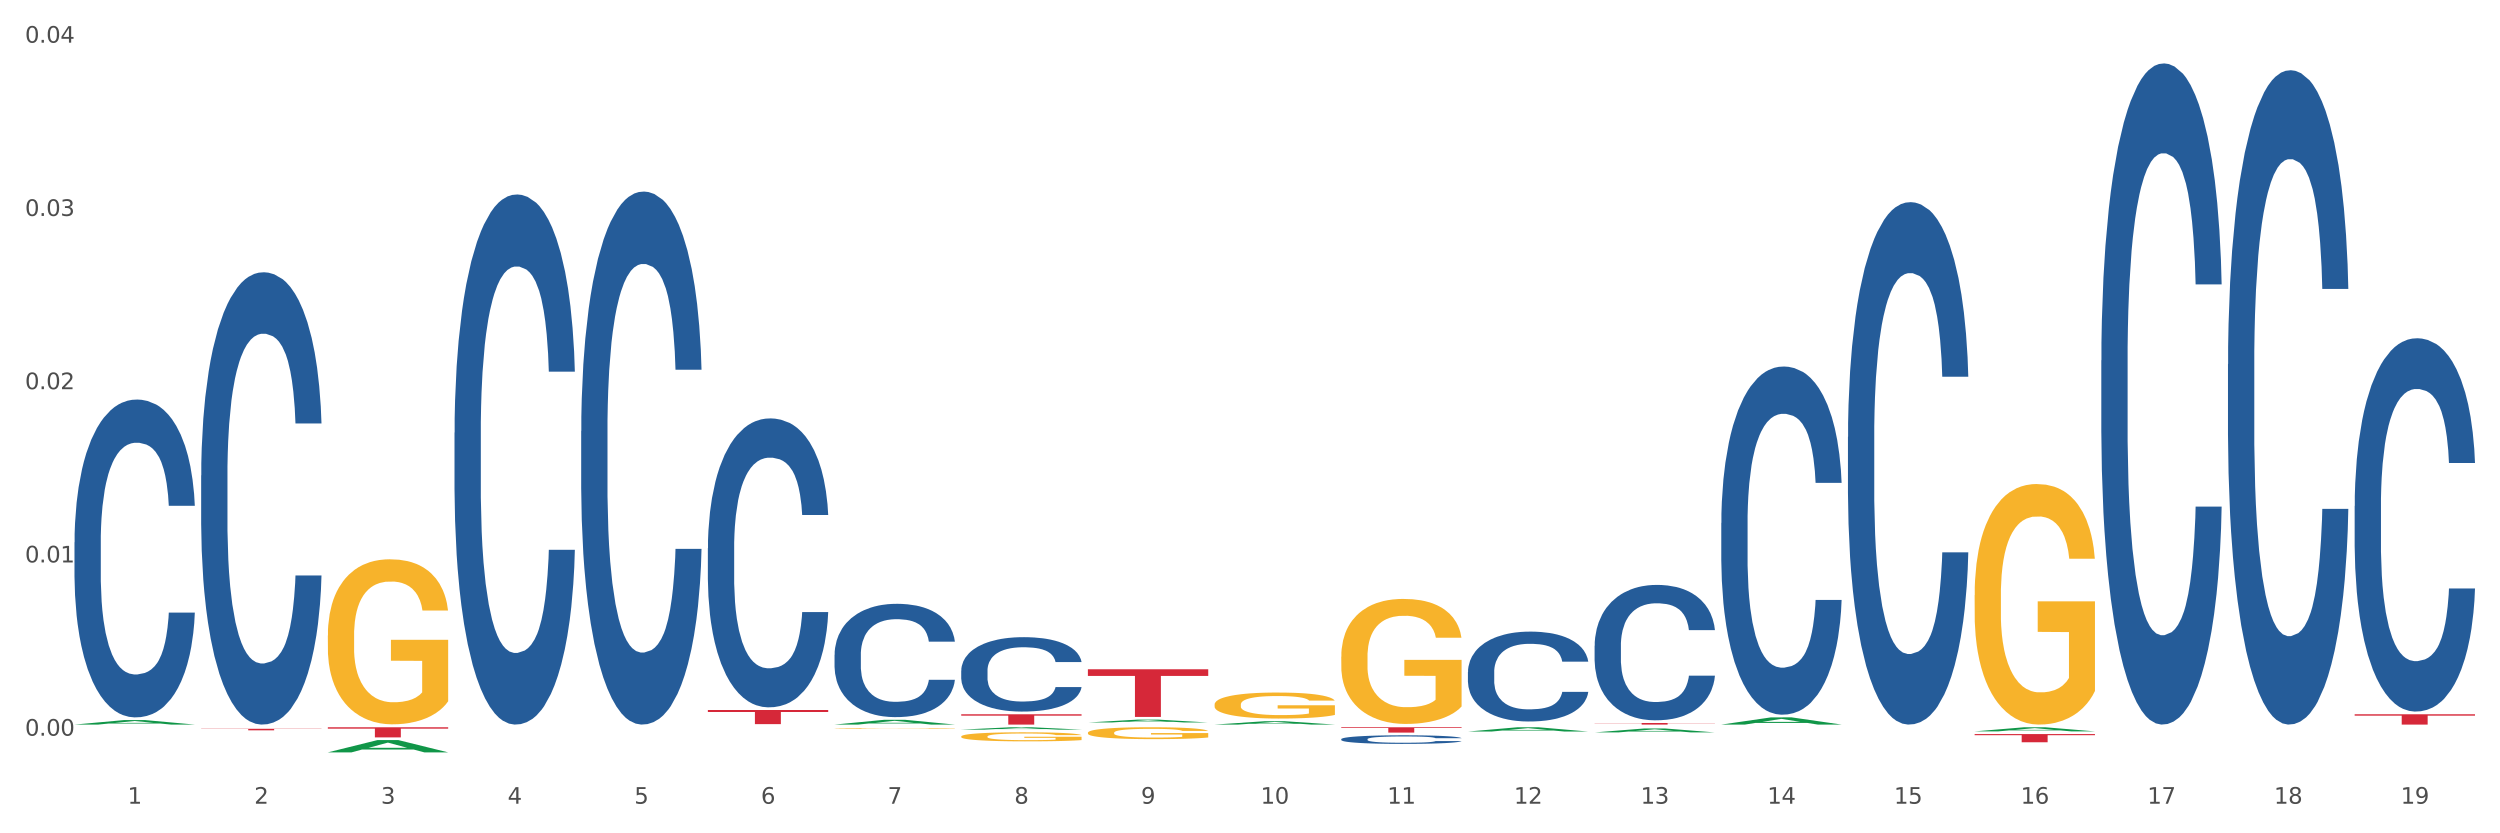 <?xml version="1.0" encoding="utf-8" standalone="no"?>
<!DOCTYPE svg PUBLIC "-//W3C//DTD SVG 1.1//EN"
  "http://www.w3.org/Graphics/SVG/1.1/DTD/svg11.dtd">
<svg xmlns:xlink="http://www.w3.org/1999/xlink" width="1080pt" height="360pt" viewBox="0 0 1080 360" xmlns="http://www.w3.org/2000/svg" version="1.1">
 <rect x="0" y="0" width="1080" height="360" fill="#333333" stroke="none"/>
 <defs>
  <style type="text/css">*{stroke-linejoin: round; stroke-linecap: butt}</style>
 </defs>
 <g id="figure_1">
  <g id="patch_1">
   <path d="M 0 360 
L 1080 360 
L 1080 0 
L 0 0 
z
" style="fill: #ffffff; stroke: #ffffff; stroke-linejoin: miter"/>
  </g>
  <g id="axes_1">
   <g id="matplotlib.axis_1">
    <g id="xtick_1">
     <g id="text_1">
      <!-- 1 -->
      <g style="fill: #4d4d4d" transform="translate(55.115 347.204) scale(0.096 -0.096)">
       <defs>
        <path id="DejaVuSans-31" d="M 794 531 
L 1825 531 
L 1825 4091 
L 703 3866 
L 703 4441 
L 1819 4666 
L 2450 4666 
L 2450 531 
L 3481 531 
L 3481 0 
L 794 0 
L 794 531 
z
" transform="scale(0.016)"/>
       </defs>
       <use xlink:href="#DejaVuSans-31"/>
      </g>
     </g>
    </g>
    <g id="xtick_2">
     <g id="text_2">
      <!-- 2 -->
      <g style="fill: #4d4d4d" transform="translate(109.839 347.204) scale(0.096 -0.096)">
       <defs>
        <path id="DejaVuSans-32" d="M 1228 531 
L 3431 531 
L 3431 0 
L 469 0 
L 469 531 
Q 828 903 1448 1529 
Q 2069 2156 2228 2338 
Q 2531 2678 2651 2914 
Q 2772 3150 2772 3378 
Q 2772 3750 2511 3984 
Q 2250 4219 1831 4219 
Q 1534 4219 1204 4116 
Q 875 4013 500 3803 
L 500 4441 
Q 881 4594 1212 4672 
Q 1544 4750 1819 4750 
Q 2544 4750 2975 4387 
Q 3406 4025 3406 3419 
Q 3406 3131 3298 2873 
Q 3191 2616 2906 2266 
Q 2828 2175 2409 1742 
Q 1991 1309 1228 531 
z
" transform="scale(0.016)"/>
       </defs>
       <use xlink:href="#DejaVuSans-32"/>
      </g>
     </g>
    </g>
    <g id="xtick_3">
     <g id="text_3">
      <!-- 3 -->
      <g style="fill: #4d4d4d" transform="translate(164.564 347.204) scale(0.096 -0.096)">
       <defs>
        <path id="DejaVuSans-33" d="M 2597 2516 
Q 3050 2419 3304 2112 
Q 3559 1806 3559 1356 
Q 3559 666 3084 287 
Q 2609 -91 1734 -91 
Q 1441 -91 1130 -33 
Q 819 25 488 141 
L 488 750 
Q 750 597 1062 519 
Q 1375 441 1716 441 
Q 2309 441 2620 675 
Q 2931 909 2931 1356 
Q 2931 1769 2642 2001 
Q 2353 2234 1838 2234 
L 1294 2234 
L 1294 2753 
L 1863 2753 
Q 2328 2753 2575 2939 
Q 2822 3125 2822 3475 
Q 2822 3834 2567 4026 
Q 2313 4219 1838 4219 
Q 1578 4219 1281 4162 
Q 984 4106 628 3988 
L 628 4550 
Q 988 4650 1302 4700 
Q 1616 4750 1894 4750 
Q 2613 4750 3031 4423 
Q 3450 4097 3450 3541 
Q 3450 3153 3228 2886 
Q 3006 2619 2597 2516 
z
" transform="scale(0.016)"/>
       </defs>
       <use xlink:href="#DejaVuSans-33"/>
      </g>
     </g>
    </g>
    <g id="xtick_4">
     <g id="text_4">
      <!-- 4 -->
      <g style="fill: #4d4d4d" transform="translate(219.288 347.204) scale(0.096 -0.096)">
       <defs>
        <path id="DejaVuSans-34" d="M 2419 4116 
L 825 1625 
L 2419 1625 
L 2419 4116 
z
M 2253 4666 
L 3047 4666 
L 3047 1625 
L 3713 1625 
L 3713 1100 
L 3047 1100 
L 3047 0 
L 2419 0 
L 2419 1100 
L 313 1100 
L 313 1709 
L 2253 4666 
z
" transform="scale(0.016)"/>
       </defs>
       <use xlink:href="#DejaVuSans-34"/>
      </g>
     </g>
    </g>
    <g id="xtick_5">
     <g id="text_5">
      <!-- 5 -->
      <g style="fill: #4d4d4d" transform="translate(274.012 347.204) scale(0.096 -0.096)">
       <defs>
        <path id="DejaVuSans-35" d="M 691 4666 
L 3169 4666 
L 3169 4134 
L 1269 4134 
L 1269 2991 
Q 1406 3038 1543 3061 
Q 1681 3084 1819 3084 
Q 2600 3084 3056 2656 
Q 3513 2228 3513 1497 
Q 3513 744 3044 326 
Q 2575 -91 1722 -91 
Q 1428 -91 1123 -41 
Q 819 9 494 109 
L 494 744 
Q 775 591 1075 516 
Q 1375 441 1709 441 
Q 2250 441 2565 725 
Q 2881 1009 2881 1497 
Q 2881 1984 2565 2268 
Q 2250 2553 1709 2553 
Q 1456 2553 1204 2497 
Q 953 2441 691 2322 
L 691 4666 
z
" transform="scale(0.016)"/>
       </defs>
       <use xlink:href="#DejaVuSans-35"/>
      </g>
     </g>
    </g>
    <g id="xtick_6">
     <g id="text_6">
      <!-- 6 -->
      <g style="fill: #4d4d4d" transform="translate(328.736 347.204) scale(0.096 -0.096)">
       <defs>
        <path id="DejaVuSans-36" d="M 2113 2584 
Q 1688 2584 1439 2293 
Q 1191 2003 1191 1497 
Q 1191 994 1439 701 
Q 1688 409 2113 409 
Q 2538 409 2786 701 
Q 3034 994 3034 1497 
Q 3034 2003 2786 2293 
Q 2538 2584 2113 2584 
z
M 3366 4563 
L 3366 3988 
Q 3128 4100 2886 4159 
Q 2644 4219 2406 4219 
Q 1781 4219 1451 3797 
Q 1122 3375 1075 2522 
Q 1259 2794 1537 2939 
Q 1816 3084 2150 3084 
Q 2853 3084 3261 2657 
Q 3669 2231 3669 1497 
Q 3669 778 3244 343 
Q 2819 -91 2113 -91 
Q 1303 -91 875 529 
Q 447 1150 447 2328 
Q 447 3434 972 4092 
Q 1497 4750 2381 4750 
Q 2619 4750 2861 4703 
Q 3103 4656 3366 4563 
z
" transform="scale(0.016)"/>
       </defs>
       <use xlink:href="#DejaVuSans-36"/>
      </g>
     </g>
    </g>
    <g id="xtick_7">
     <g id="text_7">
      <!-- 7 -->
      <g style="fill: #4d4d4d" transform="translate(383.461 347.204) scale(0.096 -0.096)">
       <defs>
        <path id="DejaVuSans-37" d="M 525 4666 
L 3525 4666 
L 3525 4397 
L 1831 0 
L 1172 0 
L 2766 4134 
L 525 4134 
L 525 4666 
z
" transform="scale(0.016)"/>
       </defs>
       <use xlink:href="#DejaVuSans-37"/>
      </g>
     </g>
    </g>
    <g id="xtick_8">
     <g id="text_8">
      <!-- 8 -->
      <g style="fill: #4d4d4d" transform="translate(438.185 347.204) scale(0.096 -0.096)">
       <defs>
        <path id="DejaVuSans-38" d="M 2034 2216 
Q 1584 2216 1326 1975 
Q 1069 1734 1069 1313 
Q 1069 891 1326 650 
Q 1584 409 2034 409 
Q 2484 409 2743 651 
Q 3003 894 3003 1313 
Q 3003 1734 2745 1975 
Q 2488 2216 2034 2216 
z
M 1403 2484 
Q 997 2584 770 2862 
Q 544 3141 544 3541 
Q 544 4100 942 4425 
Q 1341 4750 2034 4750 
Q 2731 4750 3128 4425 
Q 3525 4100 3525 3541 
Q 3525 3141 3298 2862 
Q 3072 2584 2669 2484 
Q 3125 2378 3379 2068 
Q 3634 1759 3634 1313 
Q 3634 634 3220 271 
Q 2806 -91 2034 -91 
Q 1263 -91 848 271 
Q 434 634 434 1313 
Q 434 1759 690 2068 
Q 947 2378 1403 2484 
z
M 1172 3481 
Q 1172 3119 1398 2916 
Q 1625 2713 2034 2713 
Q 2441 2713 2670 2916 
Q 2900 3119 2900 3481 
Q 2900 3844 2670 4047 
Q 2441 4250 2034 4250 
Q 1625 4250 1398 4047 
Q 1172 3844 1172 3481 
z
" transform="scale(0.016)"/>
       </defs>
       <use xlink:href="#DejaVuSans-38"/>
      </g>
     </g>
    </g>
    <g id="xtick_9">
     <g id="text_9">
      <!-- 9 -->
      <g style="fill: #4d4d4d" transform="translate(492.909 347.204) scale(0.096 -0.096)">
       <defs>
        <path id="DejaVuSans-39" d="M 703 97 
L 703 672 
Q 941 559 1184 500 
Q 1428 441 1663 441 
Q 2288 441 2617 861 
Q 2947 1281 2994 2138 
Q 2813 1869 2534 1725 
Q 2256 1581 1919 1581 
Q 1219 1581 811 2004 
Q 403 2428 403 3163 
Q 403 3881 828 4315 
Q 1253 4750 1959 4750 
Q 2769 4750 3195 4129 
Q 3622 3509 3622 2328 
Q 3622 1225 3098 567 
Q 2575 -91 1691 -91 
Q 1453 -91 1209 -44 
Q 966 3 703 97 
z
M 1959 2075 
Q 2384 2075 2632 2365 
Q 2881 2656 2881 3163 
Q 2881 3666 2632 3958 
Q 2384 4250 1959 4250 
Q 1534 4250 1286 3958 
Q 1038 3666 1038 3163 
Q 1038 2656 1286 2365 
Q 1534 2075 1959 2075 
z
" transform="scale(0.016)"/>
       </defs>
       <use xlink:href="#DejaVuSans-39"/>
      </g>
     </g>
    </g>
    <g id="xtick_10">
     <g id="text_10">
      <!-- 10 -->
      <g style="fill: #4d4d4d" transform="translate(544.58 347.204) scale(0.096 -0.096)">
       <defs>
        <path id="DejaVuSans-30" d="M 2034 4250 
Q 1547 4250 1301 3770 
Q 1056 3291 1056 2328 
Q 1056 1369 1301 889 
Q 1547 409 2034 409 
Q 2525 409 2770 889 
Q 3016 1369 3016 2328 
Q 3016 3291 2770 3770 
Q 2525 4250 2034 4250 
z
M 2034 4750 
Q 2819 4750 3233 4129 
Q 3647 3509 3647 2328 
Q 3647 1150 3233 529 
Q 2819 -91 2034 -91 
Q 1250 -91 836 529 
Q 422 1150 422 2328 
Q 422 3509 836 4129 
Q 1250 4750 2034 4750 
z
" transform="scale(0.016)"/>
       </defs>
       <use xlink:href="#DejaVuSans-31"/>
       <use xlink:href="#DejaVuSans-30" transform="translate(63.623 0)"/>
      </g>
     </g>
    </g>
    <g id="xtick_11">
     <g id="text_11">
      <!-- 11 -->
      <g style="fill: #4d4d4d" transform="translate(599.304 347.204) scale(0.096 -0.096)">
       <use xlink:href="#DejaVuSans-31"/>
       <use xlink:href="#DejaVuSans-31" transform="translate(63.623 0)"/>
      </g>
     </g>
    </g>
    <g id="xtick_12">
     <g id="text_12">
      <!-- 12 -->
      <g style="fill: #4d4d4d" transform="translate(654.028 347.204) scale(0.096 -0.096)">
       <use xlink:href="#DejaVuSans-31"/>
       <use xlink:href="#DejaVuSans-32" transform="translate(63.623 0)"/>
      </g>
     </g>
    </g>
    <g id="xtick_13">
     <g id="text_13">
      <!-- 13 -->
      <g style="fill: #4d4d4d" transform="translate(708.752 347.204) scale(0.096 -0.096)">
       <use xlink:href="#DejaVuSans-31"/>
       <use xlink:href="#DejaVuSans-33" transform="translate(63.623 0)"/>
      </g>
     </g>
    </g>
    <g id="xtick_14">
     <g id="text_14">
      <!-- 14 -->
      <g style="fill: #4d4d4d" transform="translate(763.477 347.204) scale(0.096 -0.096)">
       <use xlink:href="#DejaVuSans-31"/>
       <use xlink:href="#DejaVuSans-34" transform="translate(63.623 0)"/>
      </g>
     </g>
    </g>
    <g id="xtick_15">
     <g id="text_15">
      <!-- 15 -->
      <g style="fill: #4d4d4d" transform="translate(818.201 347.204) scale(0.096 -0.096)">
       <use xlink:href="#DejaVuSans-31"/>
       <use xlink:href="#DejaVuSans-35" transform="translate(63.623 0)"/>
      </g>
     </g>
    </g>
    <g id="xtick_16">
     <g id="text_16">
      <!-- 16 -->
      <g style="fill: #4d4d4d" transform="translate(872.925 347.204) scale(0.096 -0.096)">
       <use xlink:href="#DejaVuSans-31"/>
       <use xlink:href="#DejaVuSans-36" transform="translate(63.623 0)"/>
      </g>
     </g>
    </g>
    <g id="xtick_17">
     <g id="text_17">
      <!-- 17 -->
      <g style="fill: #4d4d4d" transform="translate(927.649 347.204) scale(0.096 -0.096)">
       <use xlink:href="#DejaVuSans-31"/>
       <use xlink:href="#DejaVuSans-37" transform="translate(63.623 0)"/>
      </g>
     </g>
    </g>
    <g id="xtick_18">
     <g id="text_18">
      <!-- 18 -->
      <g style="fill: #4d4d4d" transform="translate(982.374 347.204) scale(0.096 -0.096)">
       <use xlink:href="#DejaVuSans-31"/>
       <use xlink:href="#DejaVuSans-38" transform="translate(63.623 0)"/>
      </g>
     </g>
    </g>
    <g id="xtick_19">
     <g id="text_19">
      <!-- 19 -->
      <g style="fill: #4d4d4d" transform="translate(1037.098 347.204) scale(0.096 -0.096)">
       <use xlink:href="#DejaVuSans-31"/>
       <use xlink:href="#DejaVuSans-39" transform="translate(63.623 0)"/>
      </g>
     </g>
    </g>
    <g id="xtick_20"/>
    <g id="xtick_21"/>
    <g id="xtick_22"/>
    <g id="xtick_23"/>
    <g id="xtick_24"/>
    <g id="xtick_25"/>
    <g id="xtick_26"/>
    <g id="xtick_27"/>
    <g id="xtick_28"/>
    <g id="xtick_29"/>
    <g id="xtick_30"/>
    <g id="xtick_31"/>
    <g id="xtick_32"/>
    <g id="xtick_33"/>
    <g id="xtick_34"/>
    <g id="xtick_35"/>
    <g id="xtick_36"/>
    <g id="xtick_37"/>
   </g>
   <g id="matplotlib.axis_2">
    <g id="ytick_1">
     <g id="text_20">
      <!-- 0.00 -->
      <g style="fill: #4d4d4d" transform="translate(10.8 317.815) scale(0.096 -0.096)">
       <defs>
        <path id="DejaVuSans-2e" d="M 684 794 
L 1344 794 
L 1344 0 
L 684 0 
L 684 794 
z
" transform="scale(0.016)"/>
       </defs>
       <use xlink:href="#DejaVuSans-30"/>
       <use xlink:href="#DejaVuSans-2e" transform="translate(63.623 0)"/>
       <use xlink:href="#DejaVuSans-30" transform="translate(95.41 0)"/>
       <use xlink:href="#DejaVuSans-30" transform="translate(159.033 0)"/>
      </g>
     </g>
    </g>
    <g id="ytick_2">
     <g id="text_21">
      <!-- 0.01 -->
      <g style="fill: #4d4d4d" transform="translate(10.8 242.972) scale(0.096 -0.096)">
       <use xlink:href="#DejaVuSans-30"/>
       <use xlink:href="#DejaVuSans-2e" transform="translate(63.623 0)"/>
       <use xlink:href="#DejaVuSans-30" transform="translate(95.41 0)"/>
       <use xlink:href="#DejaVuSans-31" transform="translate(159.033 0)"/>
      </g>
     </g>
    </g>
    <g id="ytick_3">
     <g id="text_22">
      <!-- 0.02 -->
      <g style="fill: #4d4d4d" transform="translate(10.8 168.13) scale(0.096 -0.096)">
       <use xlink:href="#DejaVuSans-30"/>
       <use xlink:href="#DejaVuSans-2e" transform="translate(63.623 0)"/>
       <use xlink:href="#DejaVuSans-30" transform="translate(95.41 0)"/>
       <use xlink:href="#DejaVuSans-32" transform="translate(159.033 0)"/>
      </g>
     </g>
    </g>
    <g id="ytick_4">
     <g id="text_23">
      <!-- 0.03 -->
      <g style="fill: #4d4d4d" transform="translate(10.8 93.287) scale(0.096 -0.096)">
       <use xlink:href="#DejaVuSans-30"/>
       <use xlink:href="#DejaVuSans-2e" transform="translate(63.623 0)"/>
       <use xlink:href="#DejaVuSans-30" transform="translate(95.41 0)"/>
       <use xlink:href="#DejaVuSans-33" transform="translate(159.033 0)"/>
      </g>
     </g>
    </g>
    <g id="ytick_5">
     <g id="text_24">
      <!-- 0.04 -->
      <g style="fill: #4d4d4d" transform="translate(10.8 18.445) scale(0.096 -0.096)">
       <use xlink:href="#DejaVuSans-30"/>
       <use xlink:href="#DejaVuSans-2e" transform="translate(63.623 0)"/>
       <use xlink:href="#DejaVuSans-30" transform="translate(95.41 0)"/>
       <use xlink:href="#DejaVuSans-34" transform="translate(159.033 0)"/>
      </g>
     </g>
    </g>
    <g id="ytick_6"/>
    <g id="ytick_7"/>
    <g id="ytick_8"/>
    <g id="ytick_9"/>
   </g>
   <g id="PolyCollection_1">
    <path d="M 32.175 313.017 
L 32.229 313.015 
L 53.667 311.065 
L 62.564 311.063 
L 84.163 313.02 
L 73.873 313.02 
L 69.21 312.565 
L 47.075 312.565 
L 46.914 312.572 
L 42.412 313.02 
L 32.175 313.02 
L 32.175 313.017 
L 49.862 312.293 
L 66.423 312.291 
L 58.223 311.48 
L 58.115 311.477 
L 58.008 311.482 
L 49.808 312.291 
L 49.862 312.293 
L 32.175 313.017 
z
" clip-path="url(#pe773469653)" style="fill: #109648"/>
    <path d="M 688.866 278.962 
L 688.928 278.909 
L 688.928 277.413 
L 689.112 275.383 
L 689.788 271.643 
L 690.648 268.811 
L 692.123 265.499 
L 692.922 264.11 
L 693.967 262.56 
L 696.118 260.049 
L 698.576 257.912 
L 700.296 256.737 
L 701.587 255.989 
L 704.475 254.653 
L 706.134 254.065 
L 707.855 253.584 
L 709.33 253.264 
L 711.788 252.89 
L 713.754 252.73 
L 716.028 252.676 
L 717.933 252.73 
L 720.452 252.943 
L 724.14 253.584 
L 725.553 253.958 
L 727.458 254.6 
L 729.424 255.454 
L 731.022 256.309 
L 732.866 257.538 
L 734.771 259.141 
L 736.614 261.171 
L 737.905 263.041 
L 738.949 265.018 
L 739.871 267.422 
L 740.547 270.04 
L 740.854 272.23 
L 729.609 272.23 
L 729.301 270.254 
L 728.687 268.117 
L 728.072 266.674 
L 727.396 265.499 
L 726.352 264.163 
L 725.43 263.308 
L 723.894 262.293 
L 722.48 261.652 
L 721.313 261.278 
L 719.899 260.957 
L 716.888 260.637 
L 714.737 260.637 
L 713.385 260.744 
L 711.726 261.011 
L 710.313 261.385 
L 708.654 262.026 
L 707.363 262.72 
L 706.073 263.629 
L 705.335 264.27 
L 704.229 265.445 
L 703.492 266.407 
L 702.509 268.063 
L 701.955 269.239 
L 700.972 272.284 
L 700.542 274.528 
L 700.358 276.077 
L 700.235 277.787 
L 700.235 286.121 
L 700.604 289.861 
L 700.911 291.464 
L 701.402 293.281 
L 702.324 295.631 
L 703.676 297.929 
L 705.09 299.585 
L 706.257 300.6 
L 707.363 301.348 
L 708.469 301.936 
L 709.821 302.47 
L 710.927 302.791 
L 712.587 303.111 
L 714.553 303.272 
L 716.089 303.272 
L 719.223 303.004 
L 720.637 302.737 
L 721.989 302.363 
L 723.464 301.776 
L 724.631 301.134 
L 725.307 300.654 
L 726.413 299.639 
L 727.274 298.57 
L 728.011 297.341 
L 728.503 296.273 
L 729.056 294.67 
L 729.486 292.853 
L 729.609 291.892 
L 740.854 291.892 
L 740.609 293.815 
L 740.178 295.685 
L 739.318 298.196 
L 738.642 299.639 
L 737.597 301.402 
L 736.491 302.898 
L 734.955 304.554 
L 733.542 305.783 
L 732.067 306.851 
L 730.469 307.813 
L 727.581 309.149 
L 726.536 309.523 
L 724.324 310.164 
L 722.603 310.538 
L 720.084 310.912 
L 717.503 311.125 
L 714.799 311.179 
L 712.402 311.072 
L 709.76 310.751 
L 708.101 310.431 
L 706.257 309.95 
L 704.106 309.202 
L 702.078 308.294 
L 700.173 307.225 
L 698.391 305.996 
L 696.732 304.607 
L 694.581 302.31 
L 692.984 300.066 
L 691.816 297.982 
L 691.017 296.219 
L 690.218 293.975 
L 689.788 292.426 
L 689.112 288.686 
L 688.866 285.213 
L 688.866 278.962 
z
" clip-path="url(#pe773469653)" style="fill: #255c99"/>
    <path d="M 634.142 290.303 
L 634.203 290.268 
L 634.203 289.274 
L 634.388 287.927 
L 635.064 285.444 
L 635.924 283.564 
L 637.399 281.365 
L 638.198 280.442 
L 639.243 279.414 
L 641.393 277.747 
L 643.851 276.328 
L 645.572 275.548 
L 646.863 275.051 
L 649.751 274.164 
L 651.41 273.774 
L 653.131 273.455 
L 654.605 273.242 
L 657.063 272.994 
L 659.03 272.887 
L 661.304 272.852 
L 663.209 272.887 
L 665.728 273.029 
L 669.415 273.455 
L 670.829 273.703 
L 672.734 274.129 
L 674.7 274.696 
L 676.298 275.264 
L 678.141 276.08 
L 680.046 277.144 
L 681.89 278.492 
L 683.18 279.733 
L 684.225 281.045 
L 685.147 282.642 
L 685.823 284.38 
L 686.13 285.834 
L 674.884 285.834 
L 674.577 284.521 
L 673.963 283.103 
L 673.348 282.145 
L 672.672 281.365 
L 671.628 280.478 
L 670.706 279.91 
L 669.169 279.237 
L 667.756 278.811 
L 666.588 278.563 
L 665.175 278.35 
L 662.164 278.137 
L 660.013 278.137 
L 658.661 278.208 
L 657.002 278.385 
L 655.589 278.634 
L 653.929 279.059 
L 652.639 279.52 
L 651.348 280.123 
L 650.611 280.549 
L 649.505 281.329 
L 648.768 281.968 
L 647.784 283.067 
L 647.231 283.848 
L 646.248 285.869 
L 645.818 287.359 
L 645.633 288.388 
L 645.511 289.523 
L 645.511 295.056 
L 645.879 297.539 
L 646.187 298.603 
L 646.678 299.809 
L 647.6 301.369 
L 648.952 302.895 
L 650.365 303.994 
L 651.533 304.668 
L 652.639 305.165 
L 653.745 305.555 
L 655.097 305.91 
L 656.203 306.122 
L 657.862 306.335 
L 659.829 306.442 
L 661.365 306.442 
L 664.499 306.264 
L 665.913 306.087 
L 667.264 305.839 
L 668.739 305.448 
L 669.907 305.023 
L 670.583 304.704 
L 671.689 304.03 
L 672.549 303.32 
L 673.287 302.505 
L 673.778 301.795 
L 674.331 300.731 
L 674.762 299.525 
L 674.884 298.887 
L 686.13 298.887 
L 685.884 300.164 
L 685.454 301.405 
L 684.594 303.072 
L 683.918 304.03 
L 682.873 305.2 
L 681.767 306.193 
L 680.231 307.293 
L 678.817 308.109 
L 677.342 308.818 
L 675.745 309.457 
L 672.857 310.343 
L 671.812 310.592 
L 669.6 311.017 
L 667.879 311.265 
L 665.359 311.514 
L 662.778 311.656 
L 660.075 311.691 
L 657.678 311.62 
L 655.036 311.407 
L 653.376 311.195 
L 651.533 310.875 
L 649.382 310.379 
L 647.354 309.776 
L 645.449 309.066 
L 643.667 308.251 
L 642.008 307.328 
L 639.857 305.803 
L 638.259 304.313 
L 637.092 302.93 
L 636.293 301.76 
L 635.494 300.27 
L 635.064 299.241 
L 634.388 296.758 
L 634.142 294.453 
L 634.142 290.303 
z
" clip-path="url(#pe773469653)" style="fill: #255c99"/>
    <path d="M 579.418 319.317 
L 579.479 319.313 
L 579.479 319.218 
L 579.664 319.089 
L 580.34 318.851 
L 581.2 318.671 
L 582.675 318.46 
L 583.474 318.372 
L 584.518 318.273 
L 586.669 318.113 
L 589.127 317.977 
L 590.848 317.902 
L 592.138 317.855 
L 595.026 317.77 
L 596.686 317.733 
L 598.406 317.702 
L 599.881 317.682 
L 602.339 317.658 
L 604.306 317.648 
L 606.579 317.644 
L 608.484 317.648 
L 611.004 317.661 
L 614.691 317.702 
L 616.104 317.726 
L 618.009 317.767 
L 619.976 317.821 
L 621.574 317.875 
L 623.417 317.953 
L 625.322 318.055 
L 627.166 318.185 
L 628.456 318.304 
L 629.501 318.429 
L 630.423 318.582 
L 631.099 318.749 
L 631.406 318.888 
L 620.16 318.888 
L 619.853 318.763 
L 619.238 318.627 
L 618.624 318.535 
L 617.948 318.46 
L 616.903 318.375 
L 615.981 318.321 
L 614.445 318.256 
L 613.032 318.215 
L 611.864 318.191 
L 610.451 318.171 
L 607.44 318.151 
L 605.289 318.151 
L 603.937 318.157 
L 602.278 318.174 
L 600.864 318.198 
L 599.205 318.239 
L 597.915 318.283 
L 596.624 318.341 
L 595.887 318.382 
L 594.781 318.457 
L 594.043 318.518 
L 593.06 318.623 
L 592.507 318.698 
L 591.524 318.892 
L 591.094 319.034 
L 590.909 319.133 
L 590.786 319.242 
L 590.786 319.772 
L 591.155 320.01 
L 591.462 320.112 
L 591.954 320.228 
L 592.876 320.377 
L 594.228 320.523 
L 595.641 320.629 
L 596.809 320.693 
L 597.915 320.741 
L 599.021 320.778 
L 600.373 320.812 
L 601.479 320.833 
L 603.138 320.853 
L 605.105 320.863 
L 606.641 320.863 
L 609.775 320.846 
L 611.188 320.829 
L 612.54 320.806 
L 614.015 320.768 
L 615.183 320.727 
L 615.859 320.697 
L 616.965 320.632 
L 617.825 320.564 
L 618.562 320.486 
L 619.054 320.418 
L 619.607 320.316 
L 620.037 320.2 
L 620.16 320.139 
L 631.406 320.139 
L 631.16 320.262 
L 630.73 320.381 
L 629.87 320.54 
L 629.194 320.632 
L 628.149 320.744 
L 627.043 320.84 
L 625.506 320.945 
L 624.093 321.023 
L 622.618 321.091 
L 621.02 321.152 
L 618.132 321.237 
L 617.088 321.261 
L 614.875 321.302 
L 613.155 321.326 
L 610.635 321.349 
L 608.054 321.363 
L 605.35 321.366 
L 602.954 321.36 
L 600.311 321.339 
L 598.652 321.319 
L 596.809 321.288 
L 594.658 321.241 
L 592.63 321.183 
L 590.725 321.115 
L 588.943 321.037 
L 587.284 320.948 
L 585.133 320.802 
L 583.535 320.659 
L 582.367 320.527 
L 581.569 320.415 
L 580.77 320.272 
L 580.34 320.173 
L 579.664 319.935 
L 579.418 319.714 
L 579.418 319.317 
z
" clip-path="url(#pe773469653)" style="fill: #255c99"/>
    <path d="M 415.245 289.699 
L 415.306 289.669 
L 415.306 288.847 
L 415.491 287.731 
L 416.167 285.676 
L 417.027 284.12 
L 418.502 282.3 
L 419.301 281.536 
L 420.345 280.685 
L 422.496 279.305 
L 424.954 278.131 
L 426.675 277.485 
L 427.965 277.074 
L 430.854 276.34 
L 432.513 276.017 
L 434.233 275.752 
L 435.708 275.576 
L 438.166 275.371 
L 440.133 275.283 
L 442.407 275.253 
L 444.312 275.283 
L 446.831 275.4 
L 450.518 275.752 
L 451.932 275.958 
L 453.837 276.31 
L 455.803 276.78 
L 457.401 277.25 
L 459.244 277.925 
L 461.149 278.806 
L 462.993 279.922 
L 464.283 280.949 
L 465.328 282.036 
L 466.25 283.357 
L 466.926 284.795 
L 467.233 285.999 
L 455.987 285.999 
L 455.68 284.913 
L 455.066 283.738 
L 454.451 282.946 
L 453.775 282.3 
L 452.73 281.566 
L 451.809 281.096 
L 450.272 280.538 
L 448.859 280.186 
L 447.691 279.98 
L 446.278 279.804 
L 443.267 279.628 
L 441.116 279.628 
L 439.764 279.687 
L 438.105 279.834 
L 436.692 280.039 
L 435.032 280.391 
L 433.742 280.773 
L 432.451 281.272 
L 431.714 281.624 
L 430.608 282.27 
L 429.87 282.799 
L 428.887 283.709 
L 428.334 284.355 
L 427.351 286.029 
L 426.921 287.262 
L 426.736 288.113 
L 426.613 289.053 
L 426.613 293.633 
L 426.982 295.688 
L 427.289 296.569 
L 427.781 297.567 
L 428.703 298.859 
L 430.055 300.121 
L 431.468 301.032 
L 432.636 301.589 
L 433.742 302 
L 434.848 302.323 
L 436.2 302.617 
L 437.306 302.793 
L 438.965 302.969 
L 440.932 303.057 
L 442.468 303.057 
L 445.602 302.911 
L 447.015 302.764 
L 448.367 302.558 
L 449.842 302.235 
L 451.01 301.883 
L 451.686 301.619 
L 452.792 301.061 
L 453.652 300.474 
L 454.39 299.798 
L 454.881 299.211 
L 455.434 298.33 
L 455.864 297.332 
L 455.987 296.804 
L 467.233 296.804 
L 466.987 297.861 
L 466.557 298.888 
L 465.697 300.268 
L 465.021 301.061 
L 463.976 302.03 
L 462.87 302.852 
L 461.334 303.762 
L 459.92 304.437 
L 458.445 305.025 
L 456.848 305.553 
L 453.959 306.287 
L 452.915 306.493 
L 450.702 306.845 
L 448.982 307.05 
L 446.462 307.256 
L 443.881 307.373 
L 441.178 307.403 
L 438.781 307.344 
L 436.138 307.168 
L 434.479 306.992 
L 432.636 306.727 
L 430.485 306.316 
L 428.457 305.817 
L 426.552 305.23 
L 424.77 304.555 
L 423.111 303.791 
L 420.96 302.529 
L 419.362 301.296 
L 418.195 300.151 
L 417.396 299.182 
L 416.597 297.949 
L 416.167 297.097 
L 415.491 295.042 
L 415.245 293.134 
L 415.245 289.699 
z
" clip-path="url(#pe773469653)" style="fill: #255c99"/>
    <path d="M 360.521 282.842 
L 360.582 282.797 
L 360.582 281.545 
L 360.766 279.847 
L 361.442 276.717 
L 362.303 274.348 
L 363.778 271.576 
L 364.576 270.414 
L 365.621 269.117 
L 367.772 267.016 
L 370.23 265.228 
L 371.951 264.244 
L 373.241 263.618 
L 376.129 262.501 
L 377.789 262.009 
L 379.509 261.606 
L 380.984 261.338 
L 383.442 261.025 
L 385.409 260.891 
L 387.682 260.846 
L 389.587 260.891 
L 392.107 261.07 
L 395.794 261.606 
L 397.207 261.919 
L 399.112 262.456 
L 401.079 263.171 
L 402.676 263.886 
L 404.52 264.915 
L 406.425 266.256 
L 408.269 267.955 
L 409.559 269.519 
L 410.604 271.174 
L 411.525 273.185 
L 412.201 275.376 
L 412.509 277.209 
L 401.263 277.209 
L 400.956 275.555 
L 400.341 273.766 
L 399.727 272.559 
L 399.051 271.576 
L 398.006 270.458 
L 397.084 269.743 
L 395.548 268.894 
L 394.135 268.357 
L 392.967 268.044 
L 391.554 267.776 
L 388.543 267.508 
L 386.392 267.508 
L 385.04 267.597 
L 383.381 267.821 
L 381.967 268.134 
L 380.308 268.67 
L 379.018 269.251 
L 377.727 270.011 
L 376.99 270.548 
L 375.884 271.531 
L 375.146 272.336 
L 374.163 273.722 
L 373.61 274.705 
L 372.627 277.254 
L 372.196 279.131 
L 372.012 280.428 
L 371.889 281.858 
L 371.889 288.832 
L 372.258 291.962 
L 372.565 293.303 
L 373.057 294.823 
L 373.979 296.79 
L 375.33 298.712 
L 376.744 300.098 
L 377.911 300.948 
L 379.018 301.574 
L 380.124 302.065 
L 381.476 302.512 
L 382.582 302.781 
L 384.241 303.049 
L 386.207 303.183 
L 387.744 303.183 
L 390.878 302.96 
L 392.291 302.736 
L 393.643 302.423 
L 395.118 301.931 
L 396.285 301.395 
L 396.961 300.992 
L 398.068 300.143 
L 398.928 299.249 
L 399.665 298.221 
L 400.157 297.327 
L 400.71 295.985 
L 401.14 294.465 
L 401.263 293.661 
L 412.509 293.661 
L 412.263 295.27 
L 411.833 296.835 
L 410.972 298.936 
L 410.296 300.143 
L 409.252 301.618 
L 408.146 302.87 
L 406.609 304.256 
L 405.196 305.284 
L 403.721 306.178 
L 402.123 306.983 
L 399.235 308.101 
L 398.19 308.414 
L 395.978 308.95 
L 394.258 309.263 
L 391.738 309.576 
L 389.157 309.755 
L 386.453 309.8 
L 384.057 309.71 
L 381.414 309.442 
L 379.755 309.174 
L 377.911 308.771 
L 375.761 308.145 
L 373.733 307.385 
L 371.828 306.491 
L 370.046 305.463 
L 368.386 304.301 
L 366.236 302.378 
L 364.638 300.501 
L 363.47 298.757 
L 362.671 297.282 
L 361.873 295.404 
L 361.442 294.108 
L 360.766 290.978 
L 360.521 288.072 
L 360.521 282.842 
z
" clip-path="url(#pe773469653)" style="fill: #255c99"/>
    <path d="M 415.245 318.162 
L 415.306 318.159 
L 415.306 318.03 
L 415.429 317.919 
L 416.043 317.65 
L 416.964 317.428 
L 417.639 317.31 
L 418.314 317.213 
L 419.112 317.117 
L 420.094 317.016 
L 421.874 316.87 
L 422.979 316.794 
L 424.329 316.716 
L 426.784 316.601 
L 428.564 316.537 
L 430.406 316.483 
L 433.413 316.418 
L 435.377 316.39 
L 437.464 316.368 
L 439.981 316.354 
L 441.883 316.35 
L 446.057 316.361 
L 449.617 316.393 
L 451.336 316.418 
L 453.545 316.461 
L 454.712 316.49 
L 456.614 316.547 
L 458.579 316.623 
L 459.929 316.687 
L 461.954 316.809 
L 463.489 316.93 
L 464.901 317.081 
L 465.637 317.185 
L 466.19 317.281 
L 466.681 317.392 
L 467.172 317.568 
L 456.123 317.568 
L 455.694 317.442 
L 455.019 317.324 
L 454.036 317.21 
L 453.177 317.138 
L 451.704 317.049 
L 450.354 316.991 
L 448.942 316.948 
L 447.223 316.913 
L 445.873 316.895 
L 443.97 316.88 
L 440.226 316.884 
L 437.71 316.913 
L 435.991 316.948 
L 434.886 316.981 
L 433.904 317.016 
L 432.799 317.066 
L 431.51 317.142 
L 430.59 317.21 
L 429.669 317.296 
L 428.932 317.382 
L 428.257 317.482 
L 427.705 317.589 
L 427.275 317.7 
L 426.907 317.836 
L 426.6 318.062 
L 426.6 318.552 
L 426.723 318.663 
L 427.03 318.81 
L 427.398 318.921 
L 428.012 319.054 
L 428.564 319.143 
L 429.608 319.272 
L 430.774 319.379 
L 431.695 319.447 
L 432.615 319.505 
L 434.211 319.583 
L 435.991 319.648 
L 437.526 319.687 
L 439.612 319.723 
L 441.024 319.737 
L 442.252 319.745 
L 445.259 319.745 
L 447.408 319.734 
L 449.801 319.709 
L 451.643 319.677 
L 453.177 319.637 
L 454.896 319.573 
L 456.001 319.512 
L 456.001 318.764 
L 442.497 318.76 
L 442.497 318.262 
L 467.233 318.262 
L 467.233 319.723 
L 466.19 319.798 
L 465.023 319.866 
L 463.796 319.927 
L 461.954 320.002 
L 459.745 320.074 
L 457.781 320.124 
L 455.694 320.167 
L 453.239 320.206 
L 450.047 320.242 
L 448.083 320.257 
L 445.628 320.267 
L 442.743 320.271 
L 440.226 320.264 
L 437.771 320.246 
L 435.193 320.214 
L 432.677 320.167 
L 430.774 320.121 
L 428.871 320.063 
L 426.846 319.988 
L 425.25 319.916 
L 424.022 319.852 
L 422.672 319.77 
L 421.199 319.662 
L 420.094 319.566 
L 419.112 319.465 
L 418.068 319.336 
L 417.332 319.225 
L 416.595 319.086 
L 416.166 318.982 
L 415.675 318.821 
L 415.306 318.595 
L 415.245 318.162 
z
" clip-path="url(#pe773469653)" style="fill: #f7b32b"/>
    <path d="M 251.072 186.214 
L 251.134 186.004 
L 251.134 180.116 
L 251.318 172.125 
L 251.994 157.404 
L 252.854 146.259 
L 254.329 133.221 
L 255.128 127.753 
L 256.173 121.655 
L 258.323 111.771 
L 260.781 103.359 
L 262.502 98.733 
L 263.793 95.789 
L 266.681 90.531 
L 268.34 88.218 
L 270.061 86.326 
L 271.535 85.064 
L 273.994 83.592 
L 275.96 82.961 
L 278.234 82.751 
L 280.139 82.961 
L 282.658 83.802 
L 286.345 86.326 
L 287.759 87.798 
L 289.664 90.321 
L 291.63 93.686 
L 293.228 97.05 
L 295.071 101.887 
L 296.976 108.196 
L 298.82 116.187 
L 300.11 123.547 
L 301.155 131.328 
L 302.077 140.791 
L 302.753 151.096 
L 303.06 159.718 
L 291.815 159.718 
L 291.507 151.937 
L 290.893 143.525 
L 290.278 137.847 
L 289.602 133.221 
L 288.558 127.963 
L 287.636 124.599 
L 286.1 120.603 
L 284.686 118.08 
L 283.519 116.608 
L 282.105 115.346 
L 279.094 114.084 
L 276.943 114.084 
L 275.591 114.505 
L 273.932 115.556 
L 272.519 117.028 
L 270.86 119.552 
L 269.569 122.286 
L 268.279 125.86 
L 267.541 128.384 
L 266.435 133.01 
L 265.698 136.796 
L 264.714 143.315 
L 264.161 147.941 
L 263.178 159.928 
L 262.748 168.76 
L 262.564 174.859 
L 262.441 181.588 
L 262.441 214.393 
L 262.809 229.114 
L 263.117 235.423 
L 263.608 242.573 
L 264.53 251.825 
L 265.882 260.868 
L 267.295 267.387 
L 268.463 271.383 
L 269.569 274.327 
L 270.675 276.64 
L 272.027 278.743 
L 273.133 280.005 
L 274.792 281.266 
L 276.759 281.897 
L 278.295 281.897 
L 281.429 280.846 
L 282.843 279.794 
L 284.195 278.322 
L 285.669 276.009 
L 286.837 273.486 
L 287.513 271.593 
L 288.619 267.597 
L 289.479 263.391 
L 290.217 258.555 
L 290.708 254.349 
L 291.261 248.04 
L 291.692 240.89 
L 291.815 237.105 
L 303.06 237.105 
L 302.814 244.675 
L 302.384 252.036 
L 301.524 261.919 
L 300.848 267.597 
L 299.803 274.537 
L 298.697 280.425 
L 297.161 286.944 
L 295.747 291.781 
L 294.273 295.987 
L 292.675 299.772 
L 289.787 305.029 
L 288.742 306.501 
L 286.53 309.025 
L 284.809 310.497 
L 282.29 311.969 
L 279.709 312.81 
L 277.005 313.02 
L 274.608 312.6 
L 271.966 311.338 
L 270.306 310.076 
L 268.463 308.184 
L 266.312 305.24 
L 264.284 301.665 
L 262.379 297.459 
L 260.597 292.622 
L 258.938 287.154 
L 256.787 278.112 
L 255.189 269.28 
L 254.022 261.078 
L 253.223 254.139 
L 252.424 245.306 
L 251.994 239.208 
L 251.318 224.487 
L 251.072 210.818 
L 251.072 186.214 
z
" clip-path="url(#pe773469653)" style="fill: #255c99"/>
    <path d="M 196.348 186.907 
L 196.409 186.698 
L 196.409 180.842 
L 196.594 172.894 
L 197.27 158.254 
L 198.13 147.17 
L 199.605 134.203 
L 200.404 128.765 
L 201.448 122.7 
L 203.599 112.87 
L 206.057 104.504 
L 207.778 99.903 
L 209.068 96.975 
L 211.957 91.747 
L 213.616 89.446 
L 215.336 87.564 
L 216.811 86.309 
L 219.269 84.845 
L 221.236 84.217 
L 223.509 84.008 
L 225.414 84.217 
L 227.934 85.054 
L 231.621 87.564 
L 233.034 89.028 
L 234.939 91.537 
L 236.906 94.884 
L 238.504 98.23 
L 240.347 103.04 
L 242.252 109.315 
L 244.096 117.262 
L 245.386 124.582 
L 246.431 132.32 
L 247.353 141.732 
L 248.029 151.98 
L 248.336 160.555 
L 237.09 160.555 
L 236.783 152.816 
L 236.168 144.451 
L 235.554 138.804 
L 234.878 134.203 
L 233.833 128.974 
L 232.912 125.628 
L 231.375 121.654 
L 229.962 119.144 
L 228.794 117.68 
L 227.381 116.425 
L 224.37 115.171 
L 222.219 115.171 
L 220.867 115.589 
L 219.208 116.635 
L 217.794 118.099 
L 216.135 120.608 
L 214.845 123.327 
L 213.554 126.883 
L 212.817 129.392 
L 211.711 133.994 
L 210.973 137.758 
L 209.99 144.242 
L 209.437 148.843 
L 208.454 160.764 
L 208.024 169.548 
L 207.839 175.613 
L 207.716 182.306 
L 207.716 214.932 
L 208.085 229.572 
L 208.392 235.846 
L 208.884 242.957 
L 209.806 252.16 
L 211.158 261.153 
L 212.571 267.636 
L 213.739 271.61 
L 214.845 274.538 
L 215.951 276.839 
L 217.303 278.93 
L 218.409 280.185 
L 220.068 281.44 
L 222.035 282.067 
L 223.571 282.067 
L 226.705 281.021 
L 228.118 279.976 
L 229.47 278.512 
L 230.945 276.211 
L 232.113 273.701 
L 232.789 271.819 
L 233.895 267.845 
L 234.755 263.663 
L 235.492 258.852 
L 235.984 254.669 
L 236.537 248.395 
L 236.967 241.284 
L 237.09 237.52 
L 248.336 237.52 
L 248.09 245.049 
L 247.66 252.369 
L 246.8 262.199 
L 246.124 267.845 
L 245.079 274.747 
L 243.973 280.603 
L 242.437 287.087 
L 241.023 291.897 
L 239.548 296.08 
L 237.951 299.844 
L 235.062 305.073 
L 234.018 306.537 
L 231.805 309.047 
L 230.085 310.511 
L 227.565 311.975 
L 224.984 312.811 
L 222.28 313.02 
L 219.884 312.602 
L 217.241 311.347 
L 215.582 310.092 
L 213.739 308.21 
L 211.588 305.282 
L 209.56 301.727 
L 207.655 297.544 
L 205.873 292.733 
L 204.214 287.296 
L 202.063 278.303 
L 200.465 269.519 
L 199.298 261.362 
L 198.499 254.46 
L 197.7 245.676 
L 197.27 239.611 
L 196.594 224.971 
L 196.348 211.377 
L 196.348 186.907 
z
" clip-path="url(#pe773469653)" style="fill: #255c99"/>
    <path d="M 86.899 205.415 
L 86.961 205.236 
L 86.961 200.24 
L 87.145 193.458 
L 87.821 180.967 
L 88.681 171.509 
L 90.156 160.445 
L 90.955 155.805 
L 92 150.63 
L 94.151 142.243 
L 96.609 135.105 
L 98.329 131.179 
L 99.62 128.681 
L 102.508 124.22 
L 104.167 122.257 
L 105.888 120.651 
L 107.363 119.58 
L 109.821 118.331 
L 111.787 117.795 
L 114.061 117.617 
L 115.966 117.795 
L 118.485 118.509 
L 122.172 120.651 
L 123.586 121.9 
L 125.491 124.041 
L 127.457 126.896 
L 129.055 129.752 
L 130.899 133.856 
L 132.804 139.209 
L 134.647 145.991 
L 135.938 152.236 
L 136.982 158.839 
L 137.904 166.869 
L 138.58 175.613 
L 138.887 182.93 
L 127.642 182.93 
L 127.334 176.327 
L 126.72 169.189 
L 126.105 164.371 
L 125.429 160.445 
L 124.385 155.984 
L 123.463 153.129 
L 121.927 149.738 
L 120.513 147.597 
L 119.346 146.347 
L 117.932 145.277 
L 114.921 144.206 
L 112.77 144.206 
L 111.418 144.563 
L 109.759 145.455 
L 108.346 146.704 
L 106.687 148.846 
L 105.396 151.166 
L 104.106 154.199 
L 103.368 156.341 
L 102.262 160.267 
L 101.525 163.479 
L 100.542 169.011 
L 99.988 172.937 
L 99.005 183.108 
L 98.575 190.603 
L 98.391 195.778 
L 98.268 201.489 
L 98.268 229.327 
L 98.637 241.819 
L 98.944 247.172 
L 99.435 253.239 
L 100.357 261.091 
L 101.709 268.765 
L 103.122 274.297 
L 104.29 277.687 
L 105.396 280.185 
L 106.502 282.148 
L 107.854 283.933 
L 108.96 285.004 
L 110.62 286.074 
L 112.586 286.61 
L 114.122 286.61 
L 117.256 285.717 
L 118.67 284.825 
L 120.022 283.576 
L 121.497 281.613 
L 122.664 279.472 
L 123.34 277.866 
L 124.446 274.475 
L 125.307 270.906 
L 126.044 266.802 
L 126.536 263.233 
L 127.089 257.879 
L 127.519 251.812 
L 127.642 248.6 
L 138.887 248.6 
L 138.642 255.024 
L 138.211 261.27 
L 137.351 269.657 
L 136.675 274.475 
L 135.63 280.364 
L 134.524 285.361 
L 132.988 290.893 
L 131.575 294.997 
L 130.1 298.566 
L 128.502 301.778 
L 125.614 306.239 
L 124.569 307.488 
L 122.357 309.63 
L 120.636 310.879 
L 118.117 312.128 
L 115.536 312.842 
L 112.832 313.02 
L 110.435 312.664 
L 107.793 311.593 
L 106.134 310.522 
L 104.29 308.916 
L 102.139 306.418 
L 100.111 303.384 
L 98.206 299.815 
L 96.424 295.711 
L 94.765 291.071 
L 92.614 283.398 
L 91.017 275.903 
L 89.849 268.943 
L 89.05 263.054 
L 88.251 255.559 
L 87.821 250.384 
L 87.145 237.893 
L 86.899 226.293 
L 86.899 205.415 
z
" clip-path="url(#pe773469653)" style="fill: #255c99"/>
    <path d="M 32.175 234.3 
L 32.236 234.175 
L 32.236 230.663 
L 32.421 225.898 
L 33.097 217.12 
L 33.957 210.474 
L 35.432 202.699 
L 36.231 199.439 
L 37.275 195.802 
L 39.426 189.908 
L 41.884 184.892 
L 43.605 182.133 
L 44.895 180.378 
L 47.784 177.243 
L 49.443 175.863 
L 51.164 174.735 
L 52.638 173.982 
L 55.096 173.105 
L 57.063 172.728 
L 59.337 172.603 
L 61.242 172.728 
L 63.761 173.23 
L 67.448 174.735 
L 68.862 175.613 
L 70.767 177.117 
L 72.733 179.124 
L 74.331 181.13 
L 76.174 184.014 
L 78.079 187.776 
L 79.923 192.542 
L 81.213 196.931 
L 82.258 201.57 
L 83.18 207.214 
L 83.856 213.358 
L 84.163 218.5 
L 72.917 218.5 
L 72.61 213.86 
L 71.996 208.844 
L 71.381 205.458 
L 70.705 202.699 
L 69.66 199.564 
L 68.739 197.558 
L 67.202 195.175 
L 65.789 193.67 
L 64.621 192.792 
L 63.208 192.04 
L 60.197 191.288 
L 58.046 191.288 
L 56.694 191.538 
L 55.035 192.165 
L 53.622 193.043 
L 51.962 194.548 
L 50.672 196.178 
L 49.381 198.31 
L 48.644 199.815 
L 47.538 202.574 
L 46.8 204.831 
L 45.817 208.718 
L 45.264 211.477 
L 44.281 218.625 
L 43.851 223.892 
L 43.666 227.528 
L 43.544 231.541 
L 43.544 251.104 
L 43.912 259.882 
L 44.22 263.644 
L 44.711 267.907 
L 45.633 273.425 
L 46.985 278.817 
L 48.398 282.704 
L 49.566 285.087 
L 50.672 286.843 
L 51.778 288.222 
L 53.13 289.476 
L 54.236 290.228 
L 55.895 290.981 
L 57.862 291.357 
L 59.398 291.357 
L 62.532 290.73 
L 63.945 290.103 
L 65.297 289.225 
L 66.772 287.846 
L 67.94 286.341 
L 68.616 285.212 
L 69.722 282.83 
L 70.582 280.322 
L 71.32 277.438 
L 71.811 274.93 
L 72.364 271.168 
L 72.795 266.904 
L 72.917 264.647 
L 84.163 264.647 
L 83.917 269.161 
L 83.487 273.55 
L 82.627 279.444 
L 81.951 282.83 
L 80.906 286.968 
L 79.8 290.479 
L 78.264 294.367 
L 76.85 297.251 
L 75.375 299.759 
L 73.778 302.016 
L 70.89 305.151 
L 69.845 306.029 
L 67.633 307.534 
L 65.912 308.411 
L 63.392 309.289 
L 60.811 309.791 
L 58.108 309.916 
L 55.711 309.665 
L 53.069 308.913 
L 51.409 308.161 
L 49.566 307.032 
L 47.415 305.276 
L 45.387 303.145 
L 43.482 300.637 
L 41.7 297.752 
L 40.041 294.492 
L 37.89 289.1 
L 36.292 283.833 
L 35.125 278.942 
L 34.326 274.804 
L 33.527 269.537 
L 33.097 265.901 
L 32.421 257.123 
L 32.175 248.972 
L 32.175 234.3 
z
" clip-path="url(#pe773469653)" style="fill: #255c99"/>
    <path d="M 141.624 274.558 
L 141.685 274.493 
L 141.685 272.149 
L 141.808 270.13 
L 142.421 265.247 
L 143.342 261.209 
L 144.017 259.06 
L 144.693 257.302 
L 145.49 255.544 
L 146.472 253.721 
L 148.252 251.051 
L 149.357 249.683 
L 150.708 248.251 
L 153.163 246.167 
L 154.943 244.995 
L 156.784 244.018 
L 159.792 242.846 
L 161.756 242.325 
L 163.843 241.935 
L 166.359 241.674 
L 168.262 241.609 
L 172.436 241.804 
L 175.996 242.39 
L 177.714 242.846 
L 179.924 243.628 
L 181.09 244.149 
L 182.993 245.19 
L 184.957 246.558 
L 186.308 247.73 
L 188.333 249.944 
L 189.867 252.158 
L 191.279 254.893 
L 192.016 256.781 
L 192.568 258.539 
L 193.059 260.558 
L 193.55 263.749 
L 182.502 263.749 
L 182.072 261.47 
L 181.397 259.321 
L 180.415 257.237 
L 179.556 255.935 
L 178.083 254.307 
L 176.732 253.265 
L 175.321 252.484 
L 173.602 251.832 
L 172.252 251.507 
L 170.349 251.246 
L 166.605 251.311 
L 164.088 251.832 
L 162.37 252.484 
L 161.265 253.07 
L 160.283 253.721 
L 159.178 254.632 
L 157.889 256 
L 156.968 257.237 
L 156.048 258.8 
L 155.311 260.363 
L 154.636 262.186 
L 154.083 264.14 
L 153.654 266.158 
L 153.286 268.633 
L 152.979 272.735 
L 152.979 281.656 
L 153.101 283.675 
L 153.408 286.344 
L 153.777 288.363 
L 154.39 290.772 
L 154.943 292.4 
L 155.986 294.745 
L 157.152 296.698 
L 158.073 297.935 
L 158.994 298.977 
L 160.59 300.41 
L 162.37 301.582 
L 163.904 302.298 
L 165.991 302.949 
L 167.403 303.21 
L 168.63 303.34 
L 171.638 303.34 
L 173.786 303.145 
L 176.18 302.689 
L 178.021 302.103 
L 179.556 301.387 
L 181.274 300.214 
L 182.379 299.107 
L 182.379 285.498 
L 168.876 285.433 
L 168.876 276.382 
L 193.612 276.382 
L 193.612 302.949 
L 192.568 304.317 
L 191.402 305.554 
L 190.174 306.661 
L 188.333 308.029 
L 186.123 309.331 
L 184.159 310.242 
L 182.072 311.024 
L 179.617 311.74 
L 176.425 312.391 
L 174.461 312.652 
L 172.006 312.847 
L 169.121 312.912 
L 166.605 312.782 
L 164.15 312.456 
L 161.572 311.87 
L 159.055 311.024 
L 157.152 310.177 
L 155.25 309.136 
L 153.224 307.768 
L 151.628 306.466 
L 150.401 305.294 
L 149.05 303.796 
L 147.577 301.842 
L 146.472 300.084 
L 145.49 298.261 
L 144.447 295.917 
L 143.71 293.898 
L 142.974 291.359 
L 142.544 289.47 
L 142.053 286.54 
L 141.685 282.437 
L 141.624 274.558 
z
" clip-path="url(#pe773469653)" style="fill: #f7b32b"/>
    <path d="M 743.591 225.92 
L 743.652 225.783 
L 743.652 221.936 
L 743.836 216.716 
L 744.512 207.1 
L 745.373 199.82 
L 746.848 191.303 
L 747.646 187.731 
L 748.691 183.748 
L 750.842 177.291 
L 753.3 171.796 
L 755.021 168.774 
L 756.311 166.851 
L 759.199 163.417 
L 760.858 161.906 
L 762.579 160.669 
L 764.054 159.845 
L 766.512 158.884 
L 768.478 158.472 
L 770.752 158.334 
L 772.657 158.472 
L 775.177 159.021 
L 778.864 160.669 
L 780.277 161.631 
L 782.182 163.279 
L 784.149 165.477 
L 785.746 167.675 
L 787.59 170.835 
L 789.495 174.956 
L 791.338 180.176 
L 792.629 184.984 
L 793.674 190.067 
L 794.595 196.248 
L 795.271 202.979 
L 795.579 208.611 
L 784.333 208.611 
L 784.026 203.529 
L 783.411 198.034 
L 782.797 194.325 
L 782.121 191.303 
L 781.076 187.869 
L 780.154 185.671 
L 778.618 183.061 
L 777.205 181.412 
L 776.037 180.451 
L 774.624 179.626 
L 771.613 178.802 
L 769.462 178.802 
L 768.11 179.077 
L 766.451 179.764 
L 765.037 180.725 
L 763.378 182.374 
L 762.088 184.16 
L 760.797 186.495 
L 760.06 188.143 
L 758.953 191.166 
L 758.216 193.638 
L 757.233 197.897 
L 756.68 200.919 
L 755.697 208.749 
L 755.266 214.518 
L 755.082 218.502 
L 754.959 222.898 
L 754.959 244.328 
L 755.328 253.943 
L 755.635 258.064 
L 756.127 262.735 
L 757.048 268.779 
L 758.4 274.686 
L 759.814 278.945 
L 760.981 281.555 
L 762.088 283.478 
L 763.194 284.989 
L 764.546 286.363 
L 765.652 287.187 
L 767.311 288.011 
L 769.277 288.423 
L 770.814 288.423 
L 773.948 287.736 
L 775.361 287.049 
L 776.713 286.088 
L 778.188 284.577 
L 779.355 282.928 
L 780.031 281.692 
L 781.138 279.082 
L 781.998 276.335 
L 782.735 273.175 
L 783.227 270.428 
L 783.78 266.307 
L 784.21 261.636 
L 784.333 259.163 
L 795.579 259.163 
L 795.333 264.109 
L 794.903 268.917 
L 794.042 275.373 
L 793.366 279.082 
L 792.322 283.615 
L 791.216 287.462 
L 789.679 291.72 
L 788.266 294.88 
L 786.791 297.627 
L 785.193 300.1 
L 782.305 303.534 
L 781.26 304.495 
L 779.048 306.144 
L 777.327 307.105 
L 774.808 308.067 
L 772.227 308.616 
L 769.523 308.754 
L 767.127 308.479 
L 764.484 307.655 
L 762.825 306.831 
L 760.981 305.594 
L 758.831 303.671 
L 756.803 301.336 
L 754.898 298.588 
L 753.116 295.429 
L 751.456 291.857 
L 749.306 285.95 
L 747.708 280.181 
L 746.54 274.824 
L 745.741 270.29 
L 744.943 264.521 
L 744.512 260.537 
L 743.836 250.921 
L 743.591 241.992 
L 743.591 225.92 
z
" clip-path="url(#pe773469653)" style="fill: #255c99"/>
    <path d="M 86.899 314.831 
L 138.887 314.831 
L 138.887 314.924 
L 118.437 314.925 
L 118.437 315.503 
L 107.226 315.503 
L 107.226 314.925 
L 86.899 314.924 
L 86.899 314.832 
L 86.899 314.831 
z
" clip-path="url(#pe773469653)" style="fill: #d62839"/>
    <path d="M 305.796 306.725 
L 357.784 306.725 
L 357.784 307.572 
L 337.334 307.578 
L 337.334 312.823 
L 326.123 312.823 
L 326.123 307.578 
L 305.796 307.572 
L 305.796 306.731 
L 305.796 306.725 
z
" clip-path="url(#pe773469653)" style="fill: #d62839"/>
    <path d="M 415.245 308.55 
L 467.233 308.55 
L 467.233 309.171 
L 446.783 309.175 
L 446.783 313.02 
L 435.572 313.02 
L 435.572 309.175 
L 415.245 309.171 
L 415.245 308.554 
L 415.245 308.55 
z
" clip-path="url(#pe773469653)" style="fill: #d62839"/>
    <path d="M 469.969 289.134 
L 521.957 289.134 
L 521.957 291.995 
L 501.507 292.014 
L 501.507 309.723 
L 490.296 309.723 
L 490.296 292.014 
L 469.969 291.995 
L 469.969 289.153 
L 469.969 289.134 
z
" clip-path="url(#pe773469653)" style="fill: #d62839"/>
    <path d="M 579.418 314.168 
L 631.406 314.168 
L 631.406 314.491 
L 610.956 314.493 
L 610.956 316.497 
L 599.745 316.497 
L 599.745 314.493 
L 579.418 314.491 
L 579.418 314.17 
L 579.418 314.168 
z
" clip-path="url(#pe773469653)" style="fill: #d62839"/>
    <path d="M 688.866 312.326 
L 740.854 312.326 
L 740.854 312.422 
L 720.404 312.423 
L 720.404 313.02 
L 709.193 313.02 
L 709.193 312.423 
L 688.866 312.422 
L 688.866 312.326 
L 688.866 312.326 
z
" clip-path="url(#pe773469653)" style="fill: #d62839"/>
    <path d="M 853.039 317.105 
L 905.027 317.105 
L 905.027 317.6 
L 884.577 317.603 
L 884.577 320.666 
L 873.366 320.666 
L 873.366 317.603 
L 853.039 317.6 
L 853.039 317.108 
L 853.039 317.105 
z
" clip-path="url(#pe773469653)" style="fill: #d62839"/>
    <path d="M 1017.212 308.549 
L 1069.2 308.549 
L 1069.2 309.17 
L 1048.75 309.174 
L 1048.75 313.02 
L 1037.539 313.02 
L 1037.539 309.174 
L 1017.212 309.17 
L 1017.212 308.553 
L 1017.212 308.549 
z
" clip-path="url(#pe773469653)" style="fill: #d62839"/>
    <path d="M 853.039 257.119 
L 853.1 257.024 
L 853.1 253.608 
L 853.223 250.665 
L 853.837 243.547 
L 854.758 237.663 
L 855.433 234.531 
L 856.108 231.968 
L 856.906 229.406 
L 857.888 226.748 
L 859.668 222.857 
L 860.773 220.864 
L 862.123 218.776 
L 864.578 215.739 
L 866.358 214.031 
L 868.2 212.607 
L 871.207 210.899 
L 873.171 210.139 
L 875.258 209.57 
L 877.775 209.19 
L 879.678 209.095 
L 883.851 209.38 
L 887.411 210.234 
L 889.13 210.899 
L 891.34 212.038 
L 892.506 212.797 
L 894.409 214.315 
L 896.373 216.308 
L 897.723 218.017 
L 899.749 221.244 
L 901.283 224.471 
L 902.695 228.457 
L 903.431 231.209 
L 903.984 233.772 
L 904.475 236.714 
L 904.966 241.364 
L 893.918 241.364 
L 893.488 238.043 
L 892.813 234.911 
L 891.831 231.873 
L 890.971 229.975 
L 889.498 227.603 
L 888.148 226.084 
L 886.736 224.945 
L 885.018 223.996 
L 883.667 223.521 
L 881.765 223.142 
L 878.02 223.237 
L 875.504 223.996 
L 873.785 224.945 
L 872.68 225.799 
L 871.698 226.748 
L 870.594 228.077 
L 869.305 230.07 
L 868.384 231.873 
L 867.463 234.151 
L 866.727 236.429 
L 866.051 239.087 
L 865.499 241.934 
L 865.069 244.876 
L 864.701 248.482 
L 864.394 254.462 
L 864.394 267.464 
L 864.517 270.406 
L 864.824 274.298 
L 865.192 277.24 
L 865.806 280.751 
L 866.358 283.124 
L 867.402 286.541 
L 868.568 289.388 
L 869.489 291.191 
L 870.409 292.71 
L 872.005 294.798 
L 873.785 296.506 
L 875.32 297.55 
L 877.407 298.499 
L 878.818 298.879 
L 880.046 299.069 
L 883.053 299.069 
L 885.202 298.784 
L 887.596 298.12 
L 889.437 297.266 
L 890.971 296.222 
L 892.69 294.513 
L 893.795 292.9 
L 893.795 273.064 
L 880.291 272.969 
L 880.291 259.777 
L 905.027 259.777 
L 905.027 298.499 
L 903.984 300.492 
L 902.818 302.296 
L 901.59 303.909 
L 899.749 305.902 
L 897.539 307.8 
L 895.575 309.129 
L 893.488 310.268 
L 891.033 311.312 
L 887.841 312.261 
L 885.877 312.641 
L 883.422 312.926 
L 880.537 313.02 
L 878.02 312.831 
L 875.565 312.356 
L 872.987 311.502 
L 870.471 310.268 
L 868.568 309.034 
L 866.665 307.516 
L 864.64 305.523 
L 863.044 303.624 
L 861.816 301.916 
L 860.466 299.733 
L 858.993 296.886 
L 857.888 294.323 
L 856.906 291.666 
L 855.863 288.249 
L 855.126 285.307 
L 854.389 281.606 
L 853.96 278.853 
L 853.469 274.582 
L 853.1 268.603 
L 853.039 257.119 
z
" clip-path="url(#pe773469653)" style="fill: #f7b32b"/>
    <path d="M 579.418 283.692 
L 579.479 283.642 
L 579.479 281.867 
L 579.602 280.338 
L 580.216 276.638 
L 581.136 273.58 
L 581.812 271.952 
L 582.487 270.621 
L 583.285 269.289 
L 584.267 267.908 
L 586.047 265.885 
L 587.152 264.85 
L 588.502 263.764 
L 590.957 262.186 
L 592.737 261.298 
L 594.578 260.558 
L 597.586 259.67 
L 599.55 259.276 
L 601.637 258.98 
L 604.154 258.783 
L 606.056 258.733 
L 610.23 258.881 
L 613.79 259.325 
L 615.509 259.67 
L 617.718 260.262 
L 618.884 260.657 
L 620.787 261.446 
L 622.751 262.482 
L 624.102 263.37 
L 626.127 265.047 
L 627.662 266.724 
L 629.073 268.796 
L 629.81 270.226 
L 630.362 271.558 
L 630.853 273.087 
L 631.344 275.504 
L 620.296 275.504 
L 619.867 273.777 
L 619.191 272.15 
L 618.209 270.571 
L 617.35 269.585 
L 615.877 268.352 
L 614.527 267.562 
L 613.115 266.971 
L 611.396 266.477 
L 610.046 266.231 
L 608.143 266.033 
L 604.399 266.083 
L 601.882 266.477 
L 600.164 266.971 
L 599.059 267.414 
L 598.077 267.908 
L 596.972 268.598 
L 595.683 269.634 
L 594.763 270.571 
L 593.842 271.755 
L 593.105 272.939 
L 592.43 274.32 
L 591.878 275.8 
L 591.448 277.329 
L 591.08 279.203 
L 590.773 282.311 
L 590.773 289.068 
L 590.896 290.597 
L 591.203 292.619 
L 591.571 294.149 
L 592.185 295.974 
L 592.737 297.207 
L 593.78 298.982 
L 594.947 300.462 
L 595.867 301.399 
L 596.788 302.188 
L 598.384 303.274 
L 600.164 304.161 
L 601.698 304.704 
L 603.785 305.197 
L 605.197 305.395 
L 606.425 305.493 
L 609.432 305.493 
L 611.58 305.345 
L 613.974 305 
L 615.816 304.556 
L 617.35 304.013 
L 619.069 303.126 
L 620.173 302.287 
L 620.173 291.978 
L 606.67 291.929 
L 606.67 285.073 
L 631.406 285.073 
L 631.406 305.197 
L 630.362 306.233 
L 629.196 307.17 
L 627.969 308.009 
L 626.127 309.045 
L 623.918 310.031 
L 621.953 310.722 
L 619.867 311.314 
L 617.411 311.856 
L 614.22 312.349 
L 612.256 312.547 
L 609.8 312.695 
L 606.916 312.744 
L 604.399 312.645 
L 601.944 312.399 
L 599.366 311.955 
L 596.849 311.314 
L 594.947 310.672 
L 593.044 309.883 
L 591.018 308.847 
L 589.423 307.861 
L 588.195 306.973 
L 586.845 305.838 
L 585.372 304.359 
L 584.267 303.027 
L 583.285 301.646 
L 582.241 299.87 
L 581.505 298.341 
L 580.768 296.417 
L 580.338 294.987 
L 579.847 292.767 
L 579.479 289.66 
L 579.418 283.692 
z
" clip-path="url(#pe773469653)" style="fill: #f7b32b"/>
    <path d="M 524.693 304.374 
L 524.755 304.364 
L 524.755 303.994 
L 524.878 303.676 
L 525.491 302.906 
L 526.412 302.269 
L 527.087 301.93 
L 527.762 301.653 
L 528.56 301.376 
L 529.542 301.088 
L 531.322 300.667 
L 532.427 300.451 
L 533.778 300.226 
L 536.233 299.897 
L 538.013 299.712 
L 539.854 299.558 
L 542.862 299.373 
L 544.826 299.291 
L 546.913 299.229 
L 549.429 299.188 
L 551.332 299.178 
L 555.506 299.209 
L 559.066 299.301 
L 560.784 299.373 
L 562.994 299.496 
L 564.16 299.579 
L 566.063 299.743 
L 568.027 299.959 
L 569.377 300.143 
L 571.403 300.493 
L 572.937 300.842 
L 574.349 301.273 
L 575.086 301.571 
L 575.638 301.848 
L 576.129 302.167 
L 576.62 302.67 
L 565.572 302.67 
L 565.142 302.31 
L 564.467 301.971 
L 563.485 301.643 
L 562.626 301.437 
L 561.153 301.181 
L 559.802 301.016 
L 558.391 300.893 
L 556.672 300.79 
L 555.322 300.739 
L 553.419 300.698 
L 549.675 300.708 
L 547.158 300.79 
L 545.44 300.893 
L 544.335 300.986 
L 543.353 301.088 
L 542.248 301.232 
L 540.959 301.448 
L 540.038 301.643 
L 539.118 301.889 
L 538.381 302.136 
L 537.706 302.423 
L 537.153 302.731 
L 536.724 303.05 
L 536.355 303.44 
L 536.049 304.087 
L 536.049 305.494 
L 536.171 305.812 
L 536.478 306.233 
L 536.847 306.552 
L 537.46 306.932 
L 538.013 307.188 
L 539.056 307.558 
L 540.222 307.866 
L 541.143 308.061 
L 542.064 308.226 
L 543.66 308.451 
L 545.44 308.636 
L 546.974 308.749 
L 549.061 308.852 
L 550.473 308.893 
L 551.7 308.914 
L 554.708 308.914 
L 556.856 308.883 
L 559.25 308.811 
L 561.091 308.719 
L 562.626 308.606 
L 564.344 308.421 
L 565.449 308.246 
L 565.449 306.1 
L 551.946 306.089 
L 551.946 304.662 
L 576.682 304.662 
L 576.682 308.852 
L 575.638 309.068 
L 574.472 309.263 
L 573.244 309.437 
L 571.403 309.653 
L 569.193 309.858 
L 567.229 310.002 
L 565.142 310.125 
L 562.687 310.238 
L 559.495 310.341 
L 557.531 310.382 
L 555.076 310.413 
L 552.191 310.423 
L 549.675 310.403 
L 547.22 310.351 
L 544.642 310.259 
L 542.125 310.125 
L 540.222 309.992 
L 538.32 309.828 
L 536.294 309.612 
L 534.698 309.407 
L 533.471 309.222 
L 532.12 308.986 
L 530.647 308.677 
L 529.542 308.4 
L 528.56 308.113 
L 527.517 307.743 
L 526.78 307.425 
L 526.044 307.024 
L 525.614 306.726 
L 525.123 306.264 
L 524.755 305.617 
L 524.693 304.374 
z
" clip-path="url(#pe773469653)" style="fill: #f7b32b"/>
    <path d="M 469.969 316.544 
L 470.031 316.539 
L 470.031 316.37 
L 470.153 316.225 
L 470.767 315.872 
L 471.688 315.581 
L 472.363 315.426 
L 473.038 315.299 
L 473.836 315.173 
L 474.818 315.041 
L 476.598 314.848 
L 477.703 314.75 
L 479.053 314.647 
L 481.508 314.496 
L 483.288 314.412 
L 485.13 314.341 
L 488.137 314.257 
L 490.102 314.219 
L 492.188 314.191 
L 494.705 314.172 
L 496.608 314.168 
L 500.781 314.182 
L 504.341 314.224 
L 506.06 314.257 
L 508.27 314.313 
L 509.436 314.351 
L 511.339 314.426 
L 513.303 314.524 
L 514.653 314.609 
L 516.679 314.769 
L 518.213 314.928 
L 519.625 315.126 
L 520.361 315.262 
L 520.914 315.389 
L 521.405 315.534 
L 521.896 315.764 
L 510.848 315.764 
L 510.418 315.6 
L 509.743 315.445 
L 508.761 315.295 
L 507.901 315.201 
L 506.428 315.083 
L 505.078 315.008 
L 503.666 314.952 
L 501.948 314.905 
L 500.597 314.881 
L 498.695 314.863 
L 494.95 314.867 
L 492.434 314.905 
L 490.715 314.952 
L 489.61 314.994 
L 488.628 315.041 
L 487.524 315.107 
L 486.235 315.205 
L 485.314 315.295 
L 484.393 315.407 
L 483.657 315.52 
L 482.982 315.652 
L 482.429 315.792 
L 481.999 315.938 
L 481.631 316.117 
L 481.324 316.412 
L 481.324 317.056 
L 481.447 317.201 
L 481.754 317.394 
L 482.122 317.54 
L 482.736 317.713 
L 483.288 317.831 
L 484.332 318 
L 485.498 318.141 
L 486.419 318.23 
L 487.339 318.305 
L 488.935 318.408 
L 490.715 318.493 
L 492.25 318.545 
L 494.337 318.592 
L 495.748 318.61 
L 496.976 318.62 
L 499.984 318.62 
L 502.132 318.606 
L 504.526 318.573 
L 506.367 318.531 
L 507.901 318.479 
L 509.62 318.394 
L 510.725 318.314 
L 510.725 317.333 
L 497.221 317.328 
L 497.221 316.675 
L 521.957 316.675 
L 521.957 318.592 
L 520.914 318.69 
L 519.748 318.779 
L 518.52 318.859 
L 516.679 318.958 
L 514.469 319.052 
L 512.505 319.118 
L 510.418 319.174 
L 507.963 319.226 
L 504.771 319.273 
L 502.807 319.291 
L 500.352 319.305 
L 497.467 319.31 
L 494.95 319.301 
L 492.495 319.277 
L 489.917 319.235 
L 487.401 319.174 
L 485.498 319.113 
L 483.595 319.038 
L 481.57 318.939 
L 479.974 318.845 
L 478.746 318.761 
L 477.396 318.653 
L 475.923 318.512 
L 474.818 318.385 
L 473.836 318.253 
L 472.793 318.084 
L 472.056 317.939 
L 471.32 317.756 
L 470.89 317.619 
L 470.399 317.408 
L 470.031 317.112 
L 469.969 316.544 
z
" clip-path="url(#pe773469653)" style="fill: #f7b32b"/>
    <path d="M 141.624 314.168 
L 193.612 314.168 
L 193.612 314.776 
L 173.161 314.781 
L 173.161 318.549 
L 161.951 318.549 
L 161.951 314.781 
L 141.624 314.776 
L 141.624 314.172 
L 141.624 314.168 
z
" clip-path="url(#pe773469653)" style="fill: #d62839"/>
    <path d="M 798.315 188.732 
L 798.376 188.526 
L 798.376 182.755 
L 798.561 174.923 
L 799.237 160.494 
L 800.097 149.57 
L 801.572 136.791 
L 802.371 131.432 
L 803.415 125.455 
L 805.566 115.767 
L 808.024 107.523 
L 809.745 102.988 
L 811.035 100.102 
L 813.924 94.949 
L 815.583 92.682 
L 817.303 90.827 
L 818.778 89.59 
L 821.236 88.148 
L 823.203 87.529 
L 825.476 87.323 
L 827.381 87.529 
L 829.901 88.354 
L 833.588 90.827 
L 835.001 92.27 
L 836.906 94.743 
L 838.873 98.041 
L 840.471 101.339 
L 842.314 106.08 
L 844.219 112.263 
L 846.063 120.096 
L 847.353 127.31 
L 848.398 134.936 
L 849.32 144.211 
L 849.996 154.311 
L 850.303 162.762 
L 839.057 162.762 
L 838.75 155.135 
L 838.135 146.891 
L 837.521 141.326 
L 836.845 136.791 
L 835.8 131.638 
L 834.879 128.34 
L 833.342 124.424 
L 831.929 121.951 
L 830.761 120.508 
L 829.348 119.271 
L 826.337 118.034 
L 824.186 118.034 
L 822.834 118.447 
L 821.175 119.477 
L 819.761 120.92 
L 818.102 123.393 
L 816.812 126.073 
L 815.521 129.577 
L 814.784 132.05 
L 813.678 136.585 
L 812.94 140.295 
L 811.957 146.685 
L 811.404 151.219 
L 810.421 162.968 
L 809.991 171.625 
L 809.806 177.602 
L 809.683 184.198 
L 809.683 216.352 
L 810.052 230.78 
L 810.359 236.964 
L 810.851 243.971 
L 811.773 253.041 
L 813.125 261.904 
L 814.538 268.293 
L 815.706 272.209 
L 816.812 275.095 
L 817.918 277.362 
L 819.27 279.423 
L 820.376 280.66 
L 822.035 281.897 
L 824.002 282.515 
L 825.538 282.515 
L 828.672 281.485 
L 830.085 280.454 
L 831.437 279.011 
L 832.912 276.744 
L 834.08 274.271 
L 834.756 272.416 
L 835.862 268.499 
L 836.722 264.377 
L 837.46 259.636 
L 837.951 255.514 
L 838.504 249.33 
L 838.934 242.323 
L 839.057 238.612 
L 850.303 238.612 
L 850.057 246.033 
L 849.627 253.247 
L 848.767 262.934 
L 848.091 268.499 
L 847.046 275.301 
L 845.94 281.072 
L 844.404 287.462 
L 842.99 292.203 
L 841.515 296.325 
L 839.918 300.035 
L 837.029 305.188 
L 835.985 306.631 
L 833.772 309.104 
L 832.052 310.547 
L 829.532 311.99 
L 826.951 312.814 
L 824.247 313.02 
L 821.851 312.608 
L 819.208 311.371 
L 817.549 310.135 
L 815.706 308.28 
L 813.555 305.394 
L 811.527 301.89 
L 809.622 297.768 
L 807.84 293.027 
L 806.181 287.668 
L 804.03 278.805 
L 802.432 270.148 
L 801.265 262.11 
L 800.466 255.308 
L 799.667 246.651 
L 799.237 240.674 
L 798.561 226.245 
L 798.315 212.848 
L 798.315 188.732 
z
" clip-path="url(#pe773469653)" style="fill: #255c99"/>
    <path d="M 305.796 236.834 
L 305.858 236.72 
L 305.858 233.528 
L 306.042 229.196 
L 306.718 221.216 
L 307.578 215.173 
L 309.053 208.105 
L 309.852 205.141 
L 310.897 201.835 
L 313.048 196.477 
L 315.506 191.917 
L 317.226 189.409 
L 318.517 187.813 
L 321.405 184.963 
L 323.064 183.709 
L 324.785 182.683 
L 326.26 181.999 
L 328.718 181.201 
L 330.684 180.859 
L 332.958 180.745 
L 334.863 180.859 
L 337.382 181.315 
L 341.07 182.683 
L 342.483 183.481 
L 344.388 184.849 
L 346.354 186.673 
L 347.952 188.497 
L 349.796 191.119 
L 351.701 194.539 
L 353.544 198.871 
L 354.835 202.861 
L 355.879 207.079 
L 356.801 212.209 
L 357.477 217.795 
L 357.784 222.47 
L 346.539 222.47 
L 346.232 218.251 
L 345.617 213.691 
L 345.002 210.613 
L 344.327 208.105 
L 343.282 205.255 
L 342.36 203.431 
L 340.824 201.265 
L 339.41 199.897 
L 338.243 199.099 
L 336.829 198.415 
L 333.818 197.731 
L 331.667 197.731 
L 330.316 197.959 
L 328.656 198.529 
L 327.243 199.327 
L 325.584 200.695 
L 324.293 202.177 
L 323.003 204.115 
L 322.265 205.483 
L 321.159 207.991 
L 320.422 210.043 
L 319.439 213.577 
L 318.886 216.085 
L 317.902 222.584 
L 317.472 227.372 
L 317.288 230.678 
L 317.165 234.326 
L 317.165 252.11 
L 317.534 260.091 
L 317.841 263.511 
L 318.332 267.387 
L 319.254 272.403 
L 320.606 277.305 
L 322.02 280.839 
L 323.187 283.005 
L 324.293 284.601 
L 325.399 285.855 
L 326.751 286.995 
L 327.857 287.679 
L 329.517 288.363 
L 331.483 288.705 
L 333.019 288.705 
L 336.153 288.135 
L 337.567 287.565 
L 338.919 286.767 
L 340.394 285.513 
L 341.561 284.145 
L 342.237 283.119 
L 343.343 280.953 
L 344.204 278.673 
L 344.941 276.051 
L 345.433 273.771 
L 345.986 270.351 
L 346.416 266.475 
L 346.539 264.423 
L 357.784 264.423 
L 357.539 268.527 
L 357.108 272.517 
L 356.248 277.875 
L 355.572 280.953 
L 354.527 284.715 
L 353.421 287.907 
L 351.885 291.441 
L 350.472 294.063 
L 348.997 296.343 
L 347.399 298.396 
L 344.511 301.246 
L 343.466 302.044 
L 341.254 303.412 
L 339.533 304.21 
L 337.014 305.008 
L 334.433 305.464 
L 331.729 305.578 
L 329.332 305.35 
L 326.69 304.666 
L 325.031 303.982 
L 323.187 302.956 
L 321.036 301.36 
L 319.008 299.422 
L 317.103 297.141 
L 315.321 294.519 
L 313.662 291.555 
L 311.511 286.653 
L 309.914 281.865 
L 308.746 277.419 
L 307.947 273.657 
L 307.148 268.869 
L 306.718 265.563 
L 306.042 257.582 
L 305.796 250.172 
L 305.796 236.834 
z
" clip-path="url(#pe773469653)" style="fill: #255c99"/>
    <path d="M 962.488 157.35 
L 962.549 157.092 
L 962.549 149.863 
L 962.733 140.053 
L 963.409 121.982 
L 964.27 108.299 
L 965.745 92.293 
L 966.543 85.581 
L 967.588 78.094 
L 969.739 65.961 
L 972.197 55.635 
L 973.918 49.955 
L 975.208 46.341 
L 978.096 39.887 
L 979.756 37.047 
L 981.476 34.724 
L 982.951 33.175 
L 985.409 31.367 
L 987.376 30.593 
L 989.649 30.335 
L 991.554 30.593 
L 994.074 31.626 
L 997.761 34.724 
L 999.174 36.531 
L 1001.079 39.629 
L 1003.046 43.759 
L 1004.643 47.89 
L 1006.487 53.827 
L 1008.392 61.572 
L 1010.236 71.382 
L 1011.526 80.418 
L 1012.571 89.97 
L 1013.492 101.587 
L 1014.168 114.237 
L 1014.476 124.821 
L 1003.23 124.821 
L 1002.923 115.27 
L 1002.308 104.943 
L 1001.694 97.973 
L 1001.018 92.293 
L 999.973 85.839 
L 999.051 81.709 
L 997.515 76.804 
L 996.102 73.706 
L 994.934 71.899 
L 993.521 70.35 
L 990.51 68.801 
L 988.359 68.801 
L 987.007 69.317 
L 985.348 70.608 
L 983.934 72.415 
L 982.275 75.513 
L 980.985 78.869 
L 979.694 83.258 
L 978.957 86.356 
L 977.851 92.035 
L 977.113 96.682 
L 976.13 104.685 
L 975.577 110.365 
L 974.594 125.08 
L 974.163 135.922 
L 973.979 143.409 
L 973.856 151.67 
L 973.856 191.943 
L 974.225 210.014 
L 974.532 217.759 
L 975.024 226.537 
L 975.946 237.896 
L 977.298 248.997 
L 978.711 257 
L 979.878 261.905 
L 980.985 265.519 
L 982.091 268.359 
L 983.443 270.94 
L 984.549 272.489 
L 986.208 274.038 
L 988.174 274.813 
L 989.711 274.813 
L 992.845 273.522 
L 994.258 272.231 
L 995.61 270.424 
L 997.085 267.584 
L 998.253 264.486 
L 998.928 262.163 
L 1000.035 257.258 
L 1000.895 252.095 
L 1001.632 246.157 
L 1002.124 240.994 
L 1002.677 233.249 
L 1003.107 224.471 
L 1003.23 219.825 
L 1014.476 219.825 
L 1014.23 229.118 
L 1013.8 238.154 
L 1012.939 250.287 
L 1012.263 257.258 
L 1011.219 265.777 
L 1010.113 273.006 
L 1008.576 281.009 
L 1007.163 286.946 
L 1005.688 292.109 
L 1004.09 296.756 
L 1001.202 303.21 
L 1000.158 305.017 
L 997.945 308.115 
L 996.225 309.922 
L 993.705 311.73 
L 991.124 312.762 
L 988.42 313.02 
L 986.024 312.504 
L 983.381 310.955 
L 981.722 309.406 
L 979.878 307.083 
L 977.728 303.468 
L 975.7 299.08 
L 973.795 293.917 
L 972.013 287.979 
L 970.353 281.267 
L 968.203 270.166 
L 966.605 259.323 
L 965.437 249.255 
L 964.638 240.736 
L 963.84 229.893 
L 963.409 222.406 
L 962.733 204.335 
L 962.488 187.554 
L 962.488 157.35 
z
" clip-path="url(#pe773469653)" style="fill: #255c99"/>
    <path d="M 141.624 325.017 
L 141.677 325.012 
L 163.116 319.701 
L 172.012 319.696 
L 193.612 325.027 
L 183.321 325.027 
L 178.658 323.786 
L 156.523 323.786 
L 156.362 323.806 
L 151.86 325.027 
L 141.624 325.027 
L 141.624 325.017 
L 159.31 323.045 
L 175.871 323.04 
L 167.671 320.833 
L 167.564 320.823 
L 167.457 320.838 
L 159.257 323.04 
L 159.31 323.045 
L 141.624 325.017 
z
" clip-path="url(#pe773469653)" style="fill: #109648"/>
    <path d="M 360.521 313.017 
L 360.574 313.015 
L 382.013 310.949 
L 390.91 310.947 
L 412.509 313.02 
L 402.218 313.02 
L 397.555 312.538 
L 375.42 312.538 
L 375.26 312.545 
L 370.757 313.02 
L 360.521 313.02 
L 360.521 313.017 
L 378.207 312.249 
L 394.768 312.247 
L 386.568 311.389 
L 386.461 311.385 
L 386.354 311.391 
L 378.154 312.247 
L 378.207 312.249 
L 360.521 313.017 
z
" clip-path="url(#pe773469653)" style="fill: #109648"/>
    <path d="M 415.245 315.201 
L 415.299 315.2 
L 436.737 314.168 
L 445.634 314.168 
L 467.233 315.203 
L 456.943 315.203 
L 452.28 314.962 
L 430.145 314.962 
L 429.984 314.966 
L 425.482 315.203 
L 415.245 315.203 
L 415.245 315.201 
L 432.932 314.818 
L 449.493 314.817 
L 441.293 314.388 
L 441.185 314.386 
L 441.078 314.389 
L 432.878 314.817 
L 432.932 314.818 
L 415.245 315.201 
z
" clip-path="url(#pe773469653)" style="fill: #109648"/>
    <path d="M 469.969 312.114 
L 470.023 312.113 
L 491.461 310.872 
L 500.358 310.87 
L 521.957 312.117 
L 511.667 312.117 
L 507.004 311.826 
L 484.869 311.826 
L 484.708 311.831 
L 480.206 312.117 
L 469.969 312.117 
L 469.969 312.114 
L 487.656 311.653 
L 504.217 311.652 
L 496.017 311.136 
L 495.91 311.134 
L 495.802 311.137 
L 487.602 311.652 
L 487.656 311.653 
L 469.969 312.114 
z
" clip-path="url(#pe773469653)" style="fill: #109648"/>
    <path d="M 907.763 155.73 
L 907.825 155.47 
L 907.825 148.166 
L 908.009 138.254 
L 908.685 119.995 
L 909.545 106.17 
L 911.02 89.997 
L 911.819 83.215 
L 912.864 75.651 
L 915.015 63.391 
L 917.473 52.957 
L 919.193 47.219 
L 920.484 43.567 
L 923.372 37.046 
L 925.031 34.176 
L 926.752 31.829 
L 928.227 30.264 
L 930.685 28.438 
L 932.651 27.655 
L 934.925 27.394 
L 936.83 27.655 
L 939.35 28.699 
L 943.037 31.829 
L 944.45 33.655 
L 946.355 36.785 
L 948.321 40.958 
L 949.919 45.132 
L 951.763 51.131 
L 953.668 58.957 
L 955.511 68.869 
L 956.802 77.998 
L 957.846 87.65 
L 958.768 99.388 
L 959.444 112.169 
L 959.751 122.864 
L 948.506 122.864 
L 948.199 113.213 
L 947.584 102.779 
L 946.97 95.736 
L 946.294 89.997 
L 945.249 83.476 
L 944.327 79.303 
L 942.791 74.347 
L 941.377 71.217 
L 940.21 69.391 
L 938.796 67.826 
L 935.785 66.26 
L 933.635 66.26 
L 932.283 66.782 
L 930.623 68.086 
L 929.21 69.912 
L 927.551 73.042 
L 926.26 76.433 
L 924.97 80.868 
L 924.232 83.998 
L 923.126 89.737 
L 922.389 94.432 
L 921.406 102.518 
L 920.853 108.257 
L 919.869 123.125 
L 919.439 134.08 
L 919.255 141.645 
L 919.132 149.992 
L 919.132 190.684 
L 919.501 208.943 
L 919.808 216.768 
L 920.3 225.637 
L 921.221 237.114 
L 922.573 248.331 
L 923.987 256.417 
L 925.154 261.373 
L 926.26 265.025 
L 927.366 267.894 
L 928.718 270.503 
L 929.825 272.068 
L 931.484 273.633 
L 933.45 274.415 
L 934.986 274.415 
L 938.12 273.111 
L 939.534 271.807 
L 940.886 269.981 
L 942.361 267.112 
L 943.528 263.981 
L 944.204 261.634 
L 945.31 256.678 
L 946.171 251.461 
L 946.908 245.461 
L 947.4 240.244 
L 947.953 232.419 
L 948.383 223.55 
L 948.506 218.855 
L 959.751 218.855 
L 959.506 228.246 
L 959.075 237.375 
L 958.215 249.635 
L 957.539 256.678 
L 956.495 265.286 
L 955.388 272.589 
L 953.852 280.676 
L 952.439 286.675 
L 950.964 291.892 
L 949.366 296.587 
L 946.478 303.108 
L 945.433 304.934 
L 943.221 308.064 
L 941.5 309.89 
L 938.981 311.716 
L 936.4 312.76 
L 933.696 313.02 
L 931.299 312.499 
L 928.657 310.934 
L 926.998 309.369 
L 925.154 307.021 
L 923.003 303.369 
L 920.975 298.935 
L 919.07 293.718 
L 917.288 287.718 
L 915.629 280.936 
L 913.478 269.72 
L 911.881 258.765 
L 910.713 248.592 
L 909.914 239.984 
L 909.115 229.028 
L 908.685 221.464 
L 908.009 203.204 
L 907.763 186.249 
L 907.763 155.73 
z
" clip-path="url(#pe773469653)" style="fill: #255c99"/>
    <path d="M 634.142 316.023 
L 634.196 316.021 
L 655.634 314.169 
L 664.531 314.168 
L 686.13 316.027 
L 675.84 316.027 
L 671.177 315.594 
L 649.042 315.594 
L 648.881 315.601 
L 644.379 316.027 
L 634.142 316.027 
L 634.142 316.023 
L 651.829 315.335 
L 668.39 315.334 
L 660.19 314.564 
L 660.082 314.56 
L 659.975 314.566 
L 651.775 315.334 
L 651.829 315.335 
L 634.142 316.023 
z
" clip-path="url(#pe773469653)" style="fill: #109648"/>
    <path d="M 688.866 316.405 
L 688.92 316.403 
L 710.358 314.695 
L 719.255 314.694 
L 740.854 316.408 
L 730.564 316.408 
L 725.901 316.009 
L 703.766 316.009 
L 703.605 316.015 
L 699.103 316.408 
L 688.866 316.408 
L 688.866 316.405 
L 706.553 315.77 
L 723.114 315.769 
L 714.914 315.059 
L 714.807 315.056 
L 714.7 315.061 
L 706.499 315.769 
L 706.553 315.77 
L 688.866 316.405 
z
" clip-path="url(#pe773469653)" style="fill: #109648"/>
    <path d="M 743.591 313.015 
L 743.644 313.012 
L 765.083 309.904 
L 773.979 309.901 
L 795.579 313.02 
L 785.288 313.02 
L 780.625 312.294 
L 758.49 312.294 
L 758.329 312.306 
L 753.827 313.02 
L 743.591 313.02 
L 743.591 313.015 
L 761.277 311.86 
L 777.838 311.858 
L 769.638 310.566 
L 769.531 310.56 
L 769.424 310.569 
L 761.224 311.858 
L 761.277 311.86 
L 743.591 313.015 
z
" clip-path="url(#pe773469653)" style="fill: #109648"/>
    <path d="M 853.039 315.954 
L 853.093 315.952 
L 874.531 314.169 
L 883.428 314.168 
L 905.027 315.958 
L 894.737 315.958 
L 890.074 315.541 
L 867.939 315.541 
L 867.778 315.547 
L 863.276 315.958 
L 853.039 315.958 
L 853.039 315.954 
L 870.726 315.292 
L 887.287 315.29 
L 879.087 314.549 
L 878.98 314.546 
L 878.872 314.551 
L 870.672 315.29 
L 870.726 315.292 
L 853.039 315.954 
z
" clip-path="url(#pe773469653)" style="fill: #109648"/>
    <path d="M 524.693 313.018 
L 524.747 313.016 
L 546.185 311.572 
L 555.082 311.57 
L 576.682 313.02 
L 566.391 313.02 
L 561.728 312.683 
L 539.593 312.683 
L 539.432 312.688 
L 534.93 313.02 
L 524.693 313.02 
L 524.693 313.018 
L 542.38 312.481 
L 558.941 312.48 
L 550.741 311.879 
L 550.634 311.877 
L 550.527 311.881 
L 542.327 312.48 
L 542.38 312.481 
L 524.693 313.018 
z
" clip-path="url(#pe773469653)" style="fill: #109648"/>
    <path d="M 360.521 314.656 
L 360.582 314.656 
L 360.582 314.646 
L 360.705 314.637 
L 361.319 314.615 
L 362.239 314.597 
L 362.914 314.588 
L 363.59 314.58 
L 364.388 314.573 
L 365.37 314.564 
L 367.15 314.553 
L 368.254 314.547 
L 369.605 314.54 
L 372.06 314.531 
L 373.84 314.526 
L 375.681 314.522 
L 378.689 314.517 
L 380.653 314.514 
L 382.74 314.513 
L 385.256 314.511 
L 387.159 314.511 
L 391.333 314.512 
L 394.893 314.515 
L 396.612 314.517 
L 398.821 314.52 
L 399.987 314.522 
L 401.89 314.527 
L 403.854 314.533 
L 405.205 314.538 
L 407.23 314.548 
L 408.765 314.558 
L 410.176 314.57 
L 410.913 314.578 
L 411.465 314.586 
L 411.956 314.595 
L 412.447 314.609 
L 401.399 314.609 
L 400.969 314.599 
L 400.294 314.589 
L 399.312 314.58 
L 398.453 314.574 
L 396.98 314.567 
L 395.629 314.562 
L 394.218 314.559 
L 392.499 314.556 
L 391.149 314.555 
L 389.246 314.554 
L 385.502 314.554 
L 382.985 314.556 
L 381.267 314.559 
L 380.162 314.562 
L 379.18 314.564 
L 378.075 314.568 
L 376.786 314.575 
L 375.865 314.58 
L 374.945 314.587 
L 374.208 314.594 
L 373.533 314.602 
L 372.981 314.61 
L 372.551 314.619 
L 372.183 314.63 
L 371.876 314.648 
L 371.876 314.688 
L 371.999 314.696 
L 372.305 314.708 
L 372.674 314.717 
L 373.287 314.728 
L 373.84 314.735 
L 374.883 314.745 
L 376.05 314.754 
L 376.97 314.759 
L 377.891 314.764 
L 379.487 314.77 
L 381.267 314.775 
L 382.801 314.778 
L 384.888 314.781 
L 386.3 314.783 
L 387.527 314.783 
L 390.535 314.783 
L 392.683 314.782 
L 395.077 314.78 
L 396.918 314.778 
L 398.453 314.774 
L 400.172 314.769 
L 401.276 314.764 
L 401.276 314.704 
L 387.773 314.704 
L 387.773 314.664 
L 412.509 314.664 
L 412.509 314.781 
L 411.465 314.787 
L 410.299 314.793 
L 409.071 314.798 
L 407.23 314.804 
L 405.02 314.809 
L 403.056 314.813 
L 400.969 314.817 
L 398.514 314.82 
L 395.323 314.823 
L 393.358 314.824 
L 390.903 314.825 
L 388.018 314.825 
L 385.502 314.825 
L 383.047 314.823 
L 380.469 314.821 
L 377.952 314.817 
L 376.05 314.813 
L 374.147 314.809 
L 372.121 314.803 
L 370.525 314.797 
L 369.298 314.792 
L 367.948 314.785 
L 366.474 314.776 
L 365.37 314.769 
L 364.388 314.761 
L 363.344 314.75 
L 362.608 314.741 
L 361.871 314.73 
L 361.441 314.722 
L 360.95 314.709 
L 360.582 314.691 
L 360.521 314.656 
z
" clip-path="url(#pe773469653)" style="fill: #f7b32b"/>
    <path d="M 1017.212 218.588 
L 1017.273 218.44 
L 1017.273 214.316 
L 1017.458 208.719 
L 1018.134 198.409 
L 1018.994 190.603 
L 1020.469 181.471 
L 1021.268 177.642 
L 1022.312 173.371 
L 1024.463 166.448 
L 1026.921 160.557 
L 1028.642 157.316 
L 1029.932 155.254 
L 1032.821 151.572 
L 1034.48 149.952 
L 1036.2 148.627 
L 1037.675 147.743 
L 1040.133 146.712 
L 1042.1 146.27 
L 1044.374 146.123 
L 1046.279 146.27 
L 1048.798 146.859 
L 1052.485 148.627 
L 1053.899 149.658 
L 1055.804 151.425 
L 1057.77 153.782 
L 1059.368 156.138 
L 1061.211 159.526 
L 1063.116 163.944 
L 1064.96 169.541 
L 1066.25 174.696 
L 1067.295 180.146 
L 1068.217 186.774 
L 1068.893 193.991 
L 1069.2 200.03 
L 1057.954 200.03 
L 1057.647 194.58 
L 1057.033 188.689 
L 1056.418 184.712 
L 1055.742 181.471 
L 1054.697 177.789 
L 1053.776 175.433 
L 1052.239 172.634 
L 1050.826 170.867 
L 1049.658 169.836 
L 1048.245 168.952 
L 1045.234 168.068 
L 1043.083 168.068 
L 1041.731 168.363 
L 1040.072 169.099 
L 1038.659 170.13 
L 1036.999 171.898 
L 1035.709 173.813 
L 1034.418 176.316 
L 1033.681 178.084 
L 1032.575 181.324 
L 1031.837 183.975 
L 1030.854 188.541 
L 1030.301 191.782 
L 1029.318 200.177 
L 1028.888 206.363 
L 1028.703 210.634 
L 1028.58 215.347 
L 1028.58 238.324 
L 1028.949 248.634 
L 1029.256 253.053 
L 1029.748 258.06 
L 1030.67 264.541 
L 1032.022 270.874 
L 1033.435 275.44 
L 1034.603 278.239 
L 1035.709 280.301 
L 1036.815 281.921 
L 1038.167 283.394 
L 1039.273 284.277 
L 1040.932 285.161 
L 1042.899 285.603 
L 1044.435 285.603 
L 1047.569 284.867 
L 1048.982 284.13 
L 1050.334 283.099 
L 1051.809 281.479 
L 1052.977 279.712 
L 1053.653 278.386 
L 1054.759 275.588 
L 1055.619 272.642 
L 1056.357 269.254 
L 1056.848 266.308 
L 1057.401 261.89 
L 1057.831 256.882 
L 1057.954 254.231 
L 1069.2 254.231 
L 1068.954 259.533 
L 1068.524 264.688 
L 1067.664 271.611 
L 1066.988 275.588 
L 1065.943 280.448 
L 1064.837 284.572 
L 1063.301 289.138 
L 1061.887 292.525 
L 1060.412 295.471 
L 1058.815 298.122 
L 1055.926 301.805 
L 1054.882 302.836 
L 1052.67 304.603 
L 1050.949 305.634 
L 1048.429 306.665 
L 1045.848 307.254 
L 1043.145 307.401 
L 1040.748 307.107 
L 1038.105 306.223 
L 1036.446 305.339 
L 1034.603 304.014 
L 1032.452 301.952 
L 1030.424 299.448 
L 1028.519 296.502 
L 1026.737 293.115 
L 1025.078 289.285 
L 1022.927 282.952 
L 1021.329 276.766 
L 1020.162 271.022 
L 1019.363 266.161 
L 1018.564 259.975 
L 1018.134 255.704 
L 1017.458 245.394 
L 1017.212 235.82 
L 1017.212 218.588 
z
" clip-path="url(#pe773469653)" style="fill: #255c99"/>
   </g>
  </g>
 </g>
 <defs>
  <clipPath id="pe773469653">
   <rect x="32.175" y="12.513" width="1037.025" height="327.396"/>
  </clipPath>
 </defs>
</svg>
